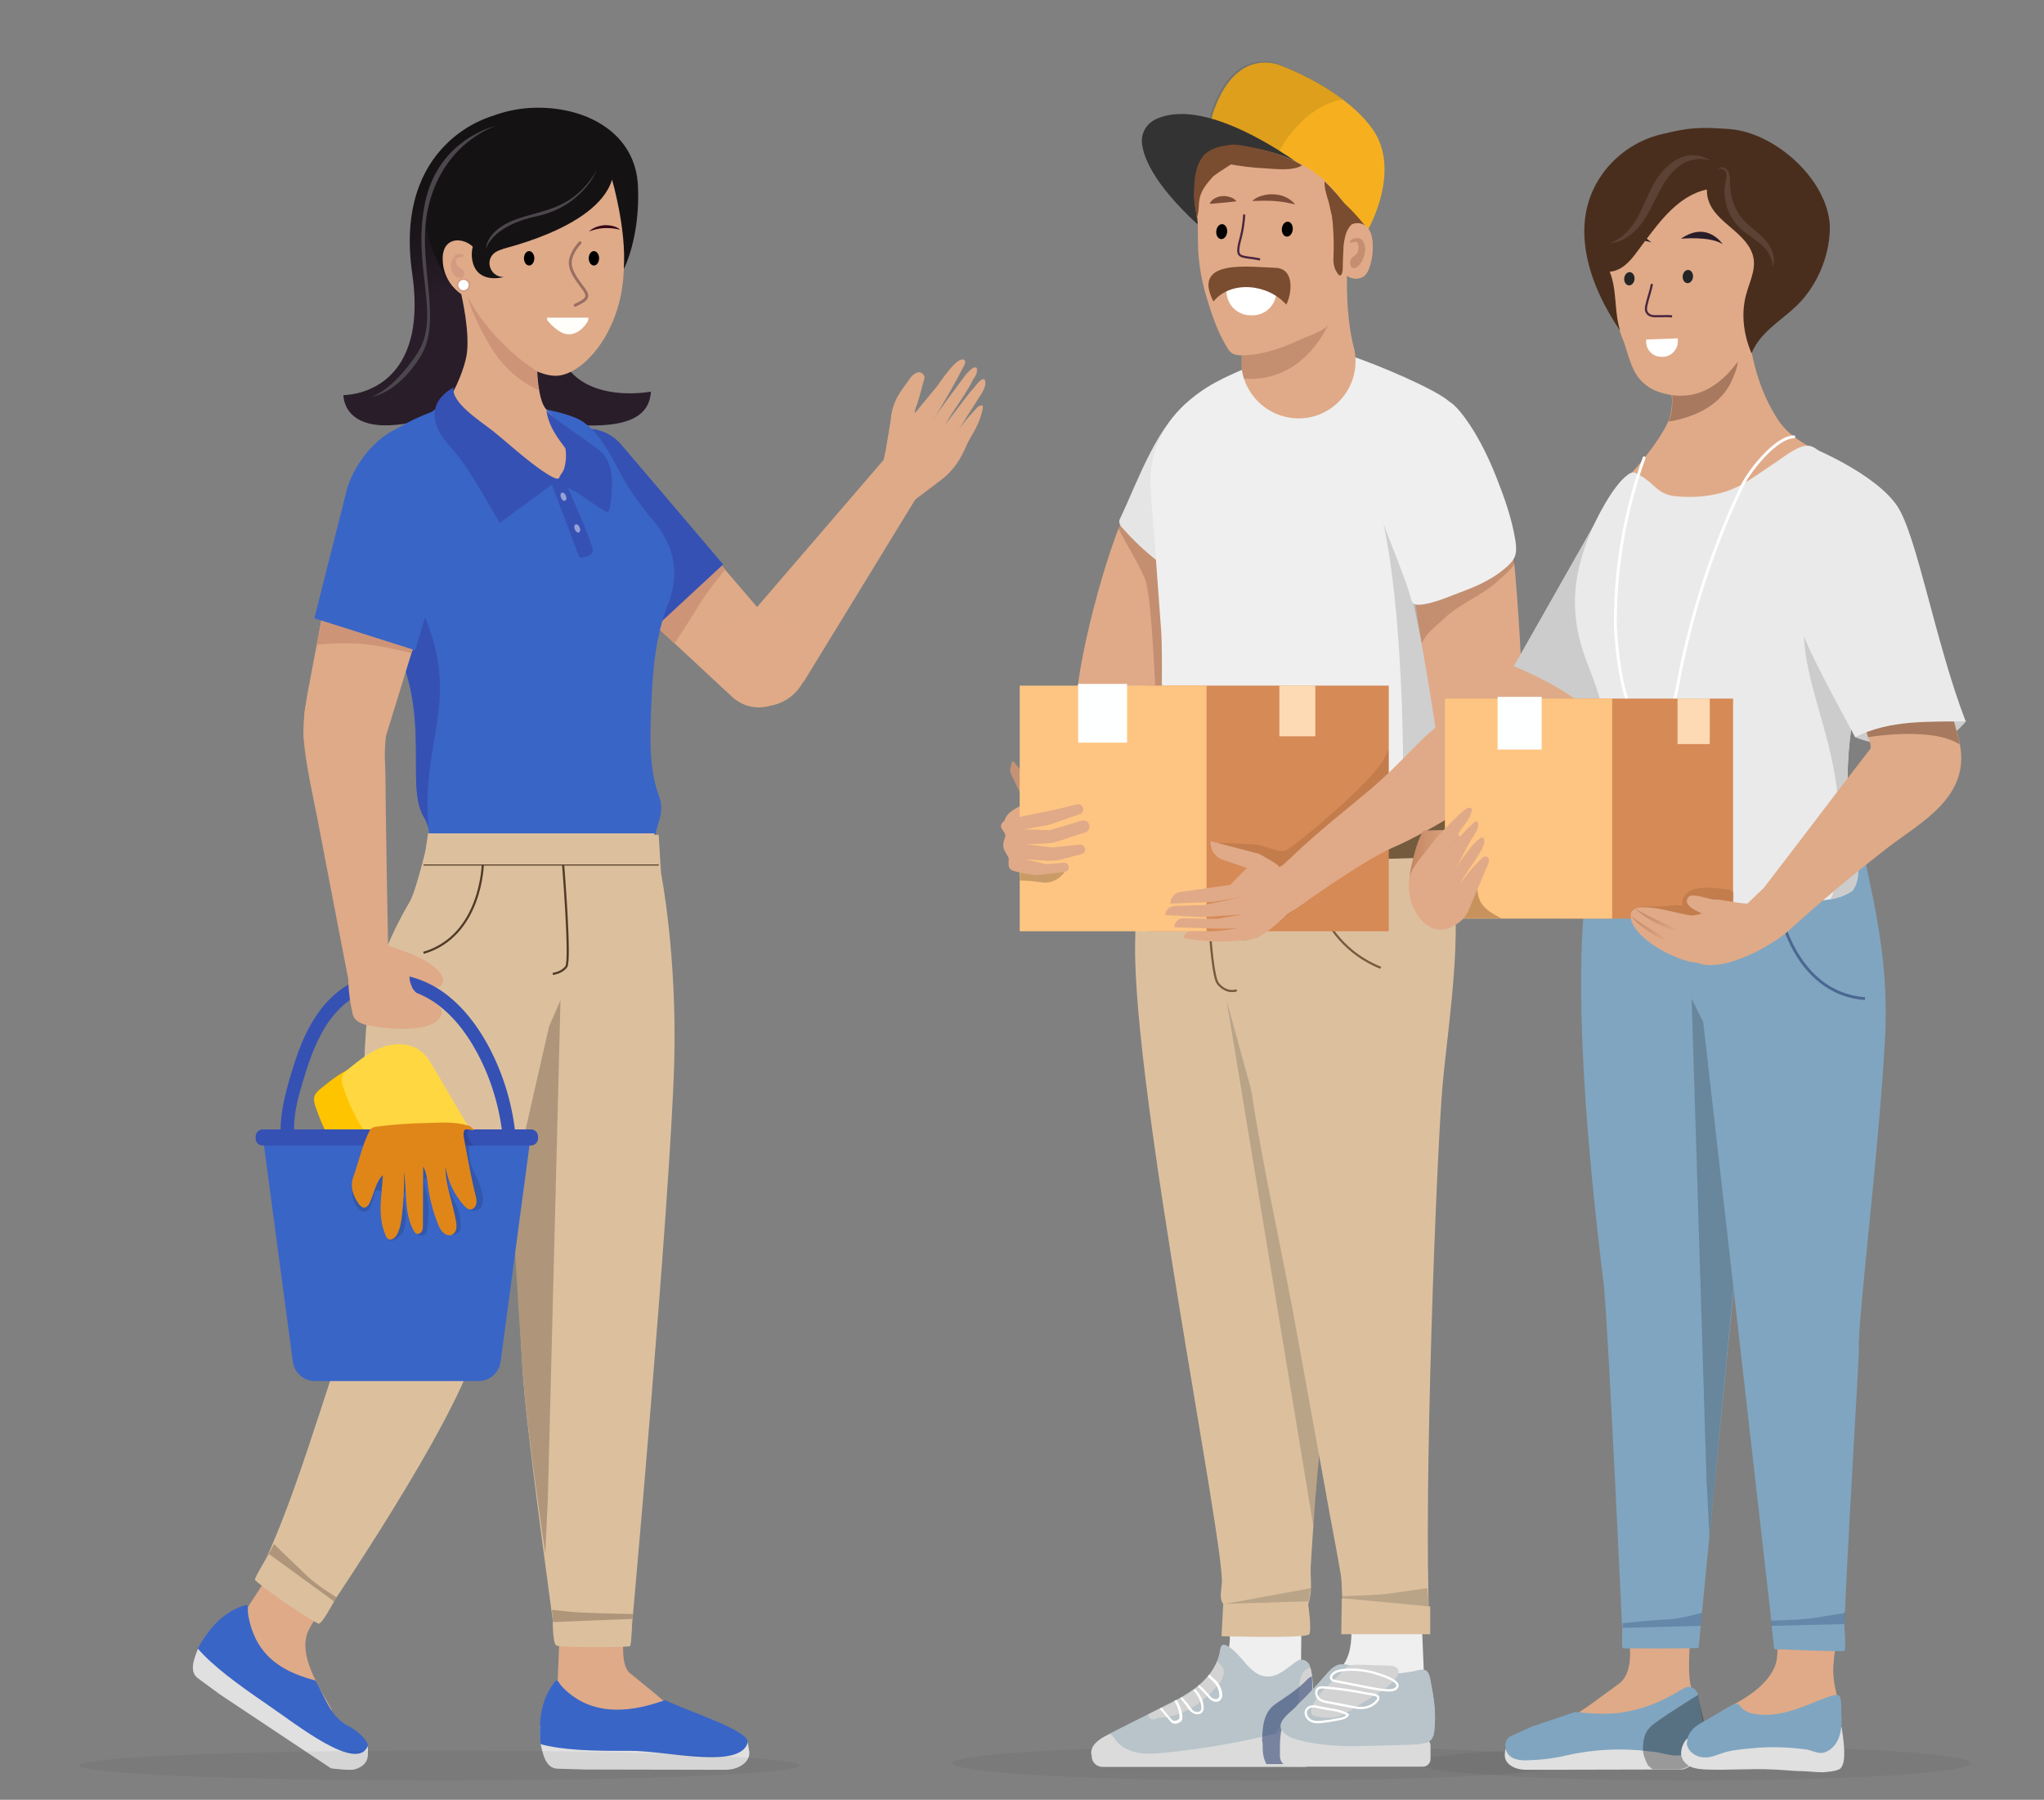<svg version="1.1" id="Layer_1" xmlns="http://www.w3.org/2000/svg" xmlns:xlink="http://www.w3.org/1999/xlink" x="0" y="0" width="710" height="625" viewBox="0 0 710 625" xml:space="preserve" enable-background="new 0 0 710 625"><rect x="0" y="0" width="710" height="625" fill="#808080" stroke="none"/><style type="text/css">.st0{opacity:5.000000e-02}.st1{fill:url(#SVGID_1_)}.st2{fill:#dfaa88}.st3{fill:#e0aa88}.st4{fill:#cd9478}.st5{fill:#3651b4}.st6{fill:#3965c6}.st7{clip-path:url(#SVGID_3_);fill:#3651b4}.st8{fill:#e0e0e0}.st9{fill:url(#SVGID_4_)}.st10{fill:#af967b}.st11{fill:url(#SVGID_5_)}.st12{fill:url(#SVGID_6_)}.st13{fill:url(#SVGID_7_)}.st14{fill:none;stroke:#513b26;stroke-width:.75;stroke-miterlimit:10}.st15{fill:#151214}.st16{fill:#010000}.st17{fill:#340415}.st18{opacity:.4;fill:none;stroke:#2d1727;stroke-linecap:round;stroke-miterlimit:10}.st19{fill:#fffefb}.st20{fill:#d39b81}.st21{fill:#97a1d6}.st22{fill:#378e57}.st23{fill:#ffc400}.st24{fill:#ffd740}.st25{opacity:.13}.st26{fill:#e08619}.st27{fill:#4c474c}.st28{fill:#fff}.st29{fill:url(#SVGID_8_)}.st30{fill:#efefef}.st31{fill:#b8c4c9}.st32{fill:#d3d3d3}.st33{fill:#dbdbdb}.st34{opacity:.5;fill:#172c66}.st35{fill:none;stroke:#fff;stroke-width:.799;stroke-miterlimit:10}.st36{fill:url(#SVGID_9_)}.st37{opacity:.2;fill:#333;enable-background:new}.st38{fill:url(#SVGID_10_)}.st39{fill:url(#SVGID_11_)}.st40{fill:url(#SVGID_12_)}.st41{fill:url(#SVGID_13_)}.st42{opacity:.2;fill:#512712}.st43{fill:#e5e5e5}.st44{fill:none;stroke:#745b3e;stroke-width:.75;stroke-miterlimit:10}.st45{fill:#745b3e}.st46{fill:#513b26}.st47{fill:none;stroke:#ffc400;stroke-width:1.538;stroke-miterlimit:10}.st48{fill:#cfcfcf}.st49{fill:#c69275}.st50{fill:#d68a56}.st51{opacity:.2;fill:#7a4826}.st52{fill:#fec582}.st53{fill:#feffff}.st54{fill:#fddab4}.st55{fill:#c99c67}.st56{fill:#7a4c30}.st57{fill:#f6b01f}.st58{opacity:.1}.st59{fill:#333}.st60{fill:#7c4c38}.st61{fill:none;stroke:#4a263f;stroke-width:.75;stroke-miterlimit:10}.st62{fill:#80a5c0}.st63{opacity:.32}.st64{fill:#68869c}.st65{opacity:.25;fill:#172c66}.st66{opacity:.5;fill:none;stroke:#172c66;stroke-miterlimit:10}.st67{fill:#ccc}.st68{fill:#eaeaea}.st69{clip-path:url(#SVGID_15_);fill:#ccc}.st70{opacity:.6;fill:#825943}.st71{fill:none;stroke:#fff;stroke-linecap:round;stroke-miterlimit:10}.st72{opacity:.4;fill:#7a4826}.st73{fill:url(#SVGID_16_)}.st74{fill:url(#SVGID_17_)}.st75{fill:url(#SVGID_18_)}.st76{fill:url(#SVGID_19_)}.st77{fill:url(#SVGID_20_)}.st78{fill:#291d29}.st79{fill:#492e1e}.st80{fill:#252525}</style><g id="Hero_3_"><ellipse id="Shadow_4_" class="st0" cx="438.5" cy="612.3" rx="107.7" ry="6"/><ellipse id="Shadow_3_" class="st0" cx="588.1" cy="612.3" rx="96.3" ry="6"/><g id="Cleaner_2_"><linearGradient id="SVGID_1_" gradientUnits="userSpaceOnUse" x1="1225.218" y1="55.008" x2="1252.819" y2="104.295" gradientTransform="matrix(1 0 0 1 -1098.804 0)"><stop offset=".358" stop-color="#151214"/><stop offset="1" stop-color="#291D29"/></linearGradient><path class="st1" d="M171.1,40.3c0,0-34.6,8.7-27.9,54.8c6.1,42.6-23.9,42.1-23.9,42.1s-0.6,17.2,31.3,7.6 c18.4-5.6,74.2,15,75.5-8.8c0,0-28,5.5-32.8-16.9C188,93.9,171.1,40.3,171.1,40.3z"/><g><g><path class="st2" d="M272.4,242.3L272.4,242.3c5.5-4.9,6.1-13.3,1.3-19l-55.5-64.7c-6.9-8.1-19.3-8.6-26.9-1.1l0,0 c-7.4,7.3-7.2,19.3,0.5,26.4l62.4,58C259.4,246.8,267.2,246.9,272.4,242.3z"/><g><g><path class="st2" d="M306.6,162.6l11-18.9c2.5-3.1,5.1-6.1,7.6-9.2c1.2-1.4,7-10.7,9.6-9.6c0.7,0.3,0.5,1.4,0.1,2 c-3.3,6.5-7,12.9-10.9,19.1c3.3-5.2,7.2-10,10.8-15c0.8-1.1,1.6-2,2.7-2.9c0.4-0.3,0.9-0.6,1.5-0.5c0.1,0,0.2,0.1,0.2,0.1 c0,0.1,0,0.1,0.1,0.2c0.2,0.8,0,1.6-0.3,2.3c-0.3,0.7-0.9,1.3-1.2,2c-0.3,0.7-0.7,1.4-1.1,2.1c-0.9,1.5-1.9,3.1-2.9,4.6 c-1,1.5-2,3-3,4.5c-1,1.5-1.8,3.1-2.8,4.5c2.3-3.1,4.7-6.1,7-9.2c1-1.3,2-2.6,3.1-3.8c1-1.1,1.7-2.4,3-3.1 c0.2-0.1,0.4-0.2,0.7-0.1c0.2,0.1,0.3,0.3,0.4,0.5c0.5,2.1-1.3,4.6-2.4,6.3c-2.5,3.9-5,7.8-7.4,11.7c1.1-1.8,2.5-3.6,3.9-5.2 c0.6-0.7,1.2-1.4,1.9-2.1c0.8-0.9,1.5-2,2.7-2.1c0.1,0,0.3,0,0.4,0.1c0.1,0.1,0.1,0.2,0.1,0.4c0,0.5-0.1,0.9-0.2,1.4 c-0.5,2.1-1.3,4.2-2.3,6.1c-1,1.9-2.2,3.7-3.1,5.7c-2,4.8-4.6,8.9-8.8,12.1c-3,2.3-6,4.5-9,6.8L306.6,162.6z"/></g><g><g><polygon class="st2" points="319.5,170.9 279.1,236.9 250.5,225.3 307.8,158.7"/><path class="st2" d="M316.3,131.1l-3.2,4.5c-2.2,3.1-3.5,6.7-3.7,10.4c-0.6,3.6-1.2,7.1-1.8,10.7c-0.2,1-1.5,5.5-0.2,5.8 c1.2,0.3,4.1-1.6,5.1-2.2c1.5-0.8,3-1.7,4.4-2.7c1.1-0.8,2.2-1.7,2.9-2.8c1.3-1.7,1.8-3.9,1.4-6c-0.2-1.2-0.7-2.3-1.4-3.3 c-0.5-0.7-1.8-1.5-2-2.2c-0.2-1,0.9-3,1.1-4c0.7-2.4,1.4-4.8,2-7.2c0.8-1.4-0.5-3.1-2.1-2.8 C317.9,129.6,317,130.2,316.3,131.1z"/><circle class="st3" cx="264.9" cy="229.4" r="15.9"/></g></g></g><path class="st4" d="M251.9,197.8c0,0-5.6,6.6-9.4,12.8c-3.8,6.2-8.2,12.9-8.2,12.9l-11-10.2l23.5-22.4L251.9,197.8z"/><path class="st5" d="M251.2,196l-26,24.1l-38.5-37.4c-6.4-8.1-5.5-19.7,2.1-26.7l5.6-4.1c6.7-4.9,16.1-3.8,21.4,2.5L251.2,196z"/></g></g><g><path class="st6" d="M126.1,169.1c0.1,8,4.2,13.4,5.5,21.3c2.6,15.1,5.8,29.9,9.9,44.6c5.9,21.2,0.2,39,5.6,48.5 c3.1,5.5,1.9,6.7,0.6,15.6c-0.8,5.6,2.2,14.4,2.9,14.8c0.9,0.5,17.7-4.3,30.7-3.8c14,0.5,22.7,4,36.7,2.7 c7.7-0.7,12.6-8.3,10.6-13.7c-4-10.8,3.4-14.3,0.3-22.7c-3.5-9.2-3.1-20.2-2.7-30.9c0.5-13.2,1.5-24.7,6-36.1 c3.5-9,3.1-19.4-6.3-29.8c0,0-6-7.2-9-12.7c-5.1-9.4-9-17.5-15.5-21.1c-7.3-3.9-27.6-6.4-33.6-6.4c-7.3-0.1-7.6,0.1-15,2.6 C136.2,147.8,125.9,155.4,126.1,169.1z"/><g><defs><path id="SVGID_2_" d="M126.1,169.1c0.1,8,4.2,13.4,5.5,21.3c2.6,15.1,5.8,29.9,9.9,44.6c5.9,21.2,0.2,39,5.6,48.5 c3.1,5.5,1.9,6.7,0.6,15.6c-0.8,5.6,2.2,14.4,2.9,14.8c0.9,0.5,17.7-4.3,30.7-3.8c14,0.5,22.7,4,36.7,2.7 c7.7-0.7,12.6-8.3,10.6-13.7c-4-10.8,3.4-14.3,0.3-22.7c-3.5-9.2-3.1-20.2-2.7-30.9c0.5-13.2,1.5-24.7,6-36.1 c3.5-9,3.1-19.4-6.3-29.8c0,0-6-7.2-9-12.7c-5.1-9.4-9-17.5-15.5-21.1c-7.3-3.9-27.6-6.4-33.6-6.4c-7.3-0.1-7.6,0.1-15,2.6 C136.2,147.8,125.9,155.4,126.1,169.1z"/></defs><clipPath id="SVGID_3_"><use xlink:href="#SVGID_2_" overflow="visible"/></clipPath><path class="st7" d="M128.9,185.5c0.1,4,0.4,7.9,1,11.7c3.2,21.7,3,43.6,8.4,64.8c3,11.7,2.5,22.9,10.8,27.4v0 c-4.2-34.8,15.5-48.2-8.2-88.3c-3.7-6.3,17.3-24.2,17.3-24.2L128.9,185.5z"/></g></g><g><g><path class="st2" d="M193.4,592.7l1.2,6.8c0,0,17.4,3.2,26.5,5.7c4.2,1.1,9.2-0.3,12.5-3.2c1.7-1.5,4.7-3.9,2.4-6.2 c-5.6-5.6-11.4-10-17.2-14.8c-3.7-3-2-13.6-1.8-18.1l-2.2-2.3c0,0-18.8-1.4-19.9-0.1c-0.6,0.7-0.6,11.4-1,18.8 C193.6,586.3,193.4,592.7,193.4,592.7z"/><path class="st8" d="M256.2,613.8c-1.4,0.6-2.9,0.8-4.4,0.8l-48.6-0.1l-9.8-0.3c-3.6-0.3-4.7-4.3-5.6-8.5l-0.3-5.7l0.5-3.1l0,0 l6.5,1.8l1.3,0.4l8.1,0.9l28.8,2.9l27,1.9l0.5,3.1C260.2,607.8,261.3,611.6,256.2,613.8z"/><path class="st6" d="M259.7,605.2c-2.7,9.4-28.4,2.7-41.1,2.8c-12.6,0.1-23-0.2-30.8-2.3c-1-9.4,0.8-16.3,4.7-21.4 c1.3-1.7,1.3,0,3,1.7c11,11.3,26,7.8,35.5,4.4C240.6,594.9,260.5,601.1,259.7,605.2z"/></g></g><g><linearGradient id="SVGID_4_" gradientUnits="userSpaceOnUse" x1="-1396.262" y1="430.69" x2="-1327.901" y2="430.69" gradientTransform="matrix(-1 0 0 1 -1161.937 0)"><stop offset=".356" stop-color="#DCC09E"/><stop offset="1" stop-color="#DCC09E"/></linearGradient><path class="st9" d="M229.6,303.1c0,0,5.6,28.3,4.6,65.7c-1.4,49.2-15.3,202.8-15.3,202.8l-25.7-0.2c0,0-9.7-69.8-11.4-91.8 c-0.8-9.7-1.9-38.7-1.9-38.7l-8.9-84.1l-5.1-41.2l5-24.7l57.9-1L229.6,303.1z"/><path class="st10" d="M194.7,347.3l-4.4,173.1l-0.9,19.2c0,0-5-34-7.1-54.5c-1.2-12.3-3.3-49.3-3.3-49.3l-3.1-56.7l15.1-23.3 L194.7,347.3z"/></g><g><g><path class="st2" d="M112.7,558c-2.5,3.5-5.9,7.1-6.5,11.4c-1.2,8,5.6,18,8.8,23.9c1.9,3.6-6.4,2.2-9.3,2.2 c-3.6,0-9.1-1.7-11.5-4.5c-6-7.1-17.1-18.4-17.1-18.4l3.4-5.6c0,0,14.1-22.8,15.7-23.3c1.6-0.5,14.1,12.9,14.1,12.9L112.7,558z"/><path class="st8" d="M123,614.5c-1.5,0.4-8-0.4-8-0.4l-38.5-25.6l-7.9-5.8c-2.8-2.3-1.4-6.2,0.2-10.2l3-4.8l2.2-2.3l0,0l4.4,5.2 l0.9,1l6.1,5.3l22,18.8l20.4,10.8l0,2.5C127.7,609.1,128.4,613.1,123,614.5z"/><path class="st6" d="M127.7,606.5c-4,8.9-24.5-7.5-34.9-14.6s-18.8-13.3-24.1-19.4c4.5-8.3,9.9-13,16-14.9 c2.1-0.7,1.1,0.7,1.5,3.1c2.6,15.6,13.7,20.3,23.4,22.9c3.3,5.7,5.1,12.6,11.4,15.8C124.9,601.3,128.2,605.1,127.7,606.5z"/></g></g><linearGradient id="SVGID_5_" gradientUnits="userSpaceOnUse" x1="-1347.799" y1="310.408" x2="-1248.28" y2="310.408" gradientTransform="matrix(-0.992 -0.123 -0.123 0.992 -1096.373 -40.308)"><stop offset=".356" stop-color="#DCC09E"/><stop offset="1" stop-color="#DCC09E"/></linearGradient><path class="st11" d="M127.6,352.8c-2.7,22.9-1,92.7-5.1,103.7c-8.1,21.5-22.2,72.4-34,92.1l22.2,15.3c0,0,49.3-71.7,54.9-97.1 c1.3-5.9,27-118.6,27-118.6l16.5-25.2l9-10.2l-28-23.1l-41,0.5c0,0-4.4,18.8-6.7,22.8C135,325.6,129,340.4,127.6,352.8z"/><g><path class="st10" d="M191.7,559.2c-0.1-0.4,4.2,0.5,10.6,0.8s17.6,0.5,17.6,0.5l-0.5,4.3l-27.1,0.5L191.7,559.2z"/><linearGradient id="SVGID_6_" gradientUnits="userSpaceOnUse" x1="-583.616" y1="567.112" x2="-556.068" y2="567.112" gradientTransform="matrix(-1 0 0 1 -364.062 0)"><stop offset=".356" stop-color="#DCC09E"/><stop offset="1" stop-color="#DCC09E"/></linearGradient><path class="st12" d="M193.2,571.4c-1.2-0.8-1.2-8.1-1.2-8.1l27.5-1.1c0,0,0,8.7-0.7,9.4C218.2,572.2,194.4,572.2,193.2,571.4z"/></g><g><path class="st10" d="M116.9,554.7c0,0-6.5-3.9-10.2-7.4s-11.5-11.1-11.5-11.1l-3.6,6.4l23.1,15.9L116.9,554.7z"/><linearGradient id="SVGID_7_" gradientUnits="userSpaceOnUse" x1="-480.028" y1="551.85" x2="-452.566" y2="551.85" gradientTransform="matrix(-1 0 0 1 -364.062 0)"><stop offset=".356" stop-color="#DCC09E"/><stop offset="1" stop-color="#DCC09E"/></linearGradient><path class="st13" d="M116,556.1l-22.5-16.4c0,0-4.9,7.6-4.9,8.8s20.9,15.5,22.2,15.3C112,563.8,116,556.1,116,556.1z"/></g><g><path class="st14" d="M195.6,300.2c0,0,2.7,33.3,1.1,35.5c-1.6,2.2-4.7,2.5-4.7,2.5"/><path class="st14" d="M167.7,300.2c0,0-0.5,24.8-20.6,30.7"/><line class="st14" x1="228.8" y1="300.2" x2="147.1" y2="300.2"/></g><path class="st2" d="M215,56.9c0,0,3.1,19.6,1.5,39.6S202,130.5,193,130.5c-9,0-24.6-11.9-29.5-26.6c0,0-9-3.3-9.6-13.1 s9-8.6,12-3.2c0,0-2.2-15.2,6.8-30.6C181.6,41.5,210.6,45,215,56.9z"/><path class="st15" d="M171.3,87.2c0,0,36-7.3,41.3-24.8c0,0,5,16.9,4.1,31c0,0,5.7-10.8,4.9-28.8s-17.1-27.2-34.7-27.2 s-34.7,10.3-38.5,28s7.6,32.2,7.6,32.2l-1.6-11.1l5.6-2.2l5.8,3.3L171.3,87.2z"/><g><ellipse class="st16" cx="183.8" cy="89.7" rx="1.8" ry="2.5"/><ellipse class="st16" cx="206.3" cy="89.7" rx="1.8" ry="2.5"/></g><path class="st17" d="M204.6,80.4c0,0,2.7-1.2,5.9-1.2s4.9,0.6,4.9,0.6s-1.3-1.6-5-1.6C206.5,78.3,204.6,80.4,204.6,80.4z"/><path class="st18" d="M201.5,84.3c0,0-3,3-3.4,6.5c-0.3,3.5,3,7.2,4.7,9.6c1.7,2.4,1.7,3.5-3,5.6"/><path class="st19" d="M190.1,110.3h14.3c0,0,0,0.9-0.3,1.4c-0.3,0.5-2.6,4.3-6.4,4.4s-7.6-4.9-7.6-4.9S189.9,110.7,190.1,110.3z"/><path class="st2" d="M160.2,102.1c0,0,3.3,13.8,1.8,21.7c-1.6,7.9-9.4,26.8-25.7,31.6c0,0,18.4,27,48.2,26.7 c29.8-0.4,20.9-25.4,20.9-25.4l-4.5-5.2c0,0-8-4.9-11.6-9.9c-2.4-3.4-2.7-12.6-2.7-12.6l-22.6-25.9 C163.9,103.1,161.3,101.8,160.2,102.1z"/><path class="st4" d="M162.4,103c0,0,1.5,6.7,8.2,17.7c4.8,7.9,11.5,12.7,16.7,14.8c0,0-0.8-2.3-0.7-6.6 C186.5,128.9,171.4,120,162.4,103z"/><g><path class="st2" d="M165.8,87.5c0-0.1,0-0.2,0-0.2C165.8,87.4,165.8,87.5,165.8,87.5z"/><path class="st2" d="M163.4,103.9c0,0,3.7-5.1,2.4-16.3c-3-5.4-12.7-6.6-12,3.2C154.4,100.6,163.4,103.9,163.4,103.9z"/></g><path class="st20" d="M158.5,88.3c0,0,2.4-0.4,2.6,0.4c0.2,0.8-2.2,0.5-2.6,1.2c-0.4,0.7-0.2,2.5,1.7,3.4c1.9,0.9,1.1,4.1-1.2,3.1 C156.7,95.4,155.3,91.2,158.5,88.3z"/><path class="st6" d="M188.4,166.8c-4.3-0.2-8.3-1.9-12.1-3.9c-8.6-4.5-19.1-13.4-25.5-20.7c-0.8,2.3-21,12.6-21.3,14.8 c-0.7,5.5,19.1,6.6,17.9,12.5c-1.8,8.5-3.4,17.8,0.7,25.4c2.1,3.8,5.5,6.8,8.8,9.6c3.4,2.9,7,5.8,11.2,7.4c3.8,1.5,8,1.8,12,1.7 c11.1-0.2,22.6-3.7,29.8-12.2c5.7-6.8,9-15.9,8.4-24.6c-0.1-1.9-0.4-3.8-1-5.6c-1-2.7-3-5-4.9-7.2c-3.9-4.4-6.3-6.2-10.9-2.4 C197.7,165,193.6,167.1,188.4,166.8z"/><g><g><path class="st2" d="M116.5,267.4c7.1,2.1,14.5-1.9,16.7-9l25.1-81.5c3.1-10.2-3.1-20.9-13.5-23.3c-10.1-2.3-20.2,4.3-22.1,14.5 c-0.1,0.4-0.2,0.8-0.3,1.3c-1.6,7.4-4.5,14.2-6.1,21.7c-1.2,5.5-5.8,30.2-6.3,32.9c-1,5.3-2,10.5-3,15.8 c-0.7,3.9-1.5,7.8-1.1,11.7C106.4,257.5,110.3,265.6,116.5,267.4z"/><path class="st4" d="M142.9,226.8c0,0-10.9-2.9-18.7-3.3s-14.2,0.4-14.2,0.4l3.1-14.9c0,0,32.1,7.3,32.6,8.9 C146.1,219.5,142.9,226.8,142.9,226.8z"/><path class="st6" d="M144.2,225.8l-35-11.1l11.5-45.5c4.5-13.2,16.2-22.9,24.7-21.6l4.1,2.3c7.8,2.7,12.9,14.4,10.8,22.5 L144.2,225.8z"/></g><path class="st5" d="M157.6,134.5c-9.4,5.3-7.8,13.3-1.6,20.2c7.2,7.9,12.1,17.8,17.6,26.9c7-5.1,14-10.3,21-15.4 c-1.7,1.3-10.7-6-12.2-7.2c-4-3.2-7.5-6.4-11.4-9.5C166.8,146.2,156.4,139.6,157.6,134.5z"/><path class="st5" d="M210.8,177.8c-3.6-1.9-6.7-4.3-10-6.5c-1.6-1.1-6-2.6-6.6-4.5c-0.4-1.2,1.4-2.7,1.7-3.9 c0.7-2.2,0.9-4.9,0.5-7.1c-0.1-0.7-6-6.7-6.6-13.5c1,2.7,17.8,12.6,20,15.7c2.2,3.1,2.8,6,2.8,9.8 C212.6,169.1,212.3,178.6,210.8,177.8z"/></g><g><path class="st2" d="M127.9,356.1c5.2,1.1,22.8,3.2,25.4-3.6c1.9-5.2-13.6-8.1-10.4-11.9c1.9-2.2,8.5,4.2,10.4,1.6 c3.2-4.4-7.1-9.8-11.4-11.3c-3.1-1.1-9.1-3.4-11.9-4.3c2.2,0.7-1.5,14.2-2.2,15.1C124,346.3,118,354,127.9,356.1z"/></g><path class="st2" d="M133.7,264c0.3,5.6,0.2,11.2,0.3,16.8c0.2,13.8,0.4,27.6,0.7,41.4c0.1,3.9,0.1,7.8,0.2,11.8l-12.1,15.4 c-1.5-7.7-3-15.5-4.5-23.2c-2.7-14.2-5.5-28.5-8.2-42.7c-1.9-9.7-3.9-18-4.7-27.8c-0.1-1.7,0.2-8.7,0.7-10.3 c0.5-1.7,1.5,0.7,3.2,0.2c2.2-0.7,4.5,0.5,6.4,1.6c5.4,3.2,18.9-0.2,18.5,6.1C134,256.5,133.5,260.5,133.7,264z"/><g><path class="st5" d="M196.7,168.2c0,0,9.9,21.6,9.2,23.5c-0.7,1.9-4.6,2-4.6,2l-9.9-26.2l4.3-1.9L196.7,168.2z"/><g><ellipse transform="matrix(0.923 -0.385 0.385 0.923 -51.324 88.624)" class="st21" cx="195.7" cy="172.5" rx=".9" ry="1.5"/><ellipse transform="matrix(0.923 -0.385 0.385 0.923 -55.189 91.323)" class="st21" cx="200.5" cy="183.5" rx=".9" ry="1.5"/></g></g><g><path class="st22" d="M143.9,417.9l15.7,8.1c2,1,4.4,0.2,5.4-1.7l5-9.7c1-2,0.2-4.4-1.7-5.4l-15.7-8.1c-2-1-4.4-0.2-5.4,1.7 l-5,9.7C141.2,414.5,141.9,416.9,143.9,417.9z"/></g><g><path class="st23" d="M140.8,377.2c-1-1.8-2.1-3.6-3.7-4.9c-3.5-3.2-8.9-3.5-13.4-2c-4.5,1.5-8.3,4.5-12,7.5 c-1,0.8-2.1,1.7-2.5,3c-0.3,1.2,0,2.4,0.4,3.5c2.7,8,6.6,15.7,12.6,21.7c6,6,14.2,10,22.6,9.7c1.7-0.1,3.5-0.3,5-1 c1.8-0.9,7.3-4.4,8-6.3c1.1-2.8-2.8-7-4.1-9.3C149.5,391.8,145.1,384.5,140.8,377.2z"/><path class="st24" d="M150.4,370.4c-1-1.8-2.1-3.6-3.7-4.9c-3.5-3.2-8.9-3.5-13.4-2c-4.5,1.5-8.3,4.5-12,7.5 c-1,0.8-2.1,1.7-2.5,3c-0.3,1.2,0,2.4,0.4,3.5c2.7,8,6.6,15.7,12.6,21.7c6,6,14.2,10,22.6,9.7c1.7-0.1,3.5-0.3,5-1 c1.8-0.9,7.3-4.4,8-6.3c1.1-2.8-2.8-7-4.1-9.3C159,385,154.7,377.7,150.4,370.4z"/></g><g><path class="st6" d="M91.3,394.9l10.4,77.9c0.5,3.9,3.8,6.8,7.7,6.8h56.8c3.9,0,7.2-2.9,7.7-6.8l10.4-77.9H91.3z"/><path class="st5" d="M91.3,397.8h93.1c1.4,0,2.5-1.1,2.5-2.5v-0.6c0-1.4-1.1-2.5-2.5-2.5H91.3c-1.4,0-2.5,1.1-2.5,2.5v0.6 C88.7,396.7,89.9,397.8,91.3,397.8z"/></g><path class="st25" d="M163.2,392.1c-0.4,0-0.7,0.3-0.8,0.6c-0.1,0.3-0.1,0.7,0,1.1c0.3,1.5,1,2.9,2,4c-0.5,0-1,0.1-1.5,0.1 c-0.3,3.3,0.5,6.6,2,9.5c0.8,1.7,1.5,3.4,2.1,5.2c0.5,1.5,0.9,3.5,0.7,5.1c-0.1,1-0.7,2.1-1.7,2.5c-0.4,0.2-0.9,0.2-1.4,0.2 c-0.5,0-1-0.1-1.4-0.3c-0.9-0.5-1.5-1.5-2-2.4c-0.5-1-1-2.2-1.6-3.1c-0.6-0.8-1.2-1.5-1.7-2.4c-0.5-0.9-0.7-1.8-1.5-2.6 c-0.1-0.1-0.3-0.3-0.5-0.3c-0.2,0-0.4,0.2-0.4,0.4c-0.1,0.2,0,0.4,0,0.6c0.3,2.4,1.1,4.5,2.1,6.5c0.7,1.3,1.3,2.6,1.8,4.1 c0.4,1.4,0.5,2.9,0.6,4.4c0,0.5,0.1,1.1-0.1,1.6c-0.2,0.7-0.8,1.3-1.4,1.6c-0.7,0.4-1.6,0.4-2.2,0c-0.5-0.3-0.7-0.9-1-1.4 c-1.4-3.2-3.2-5.9-4-9.3c-0.4-1.6-0.6-3.1-0.8-4.7c-0.1-1.3-1.5-2.6-2.3-3.6c-0.1-0.1-0.2-0.2-0.3-0.3c-0.2-0.1-0.5,0.1-0.6,0.3 c-0.2,0.3-0.1,0.7,0,1.1c0.5,2.3,1.2,4.6,1.4,6.9c0.2,2.1,0.2,4.3,0,6.4c-0.1,1-0.1,2-0.3,3c-0.1,0.5-0.2,1.1-0.5,1.5 c-0.3,0.5-0.7,0.5-1.3,0.6c-0.4,0.1-0.8,0.2-1.1,0c-0.4-0.1-0.6-0.5-0.8-0.8c-0.3-0.5-0.5-1.1-0.6-1.6c-0.6-2.1-1.3-4.2-1.7-6.4 c-0.2-1-0.3-2.1-0.4-3.1c-0.1-1,0.2-1.7-0.3-2.5c-0.2-0.3-0.4-0.6-0.7-0.8c-0.1,0-0.2,0-0.3,0c0,0-0.1,0.1-0.1,0.1 c-0.4,0.7-0.4,1.6-0.3,2.4c0.3,2.7,0.9,5.3,0.6,8.1c-0.1,1.2-0.4,2.4-0.9,3.4c-0.4,0.9-1.3,1.5-2,2.2c-0.6,0.5-1.4,1-2.2,0.8 c-1-0.2-1.5-1.2-1.8-2.2c-0.8-2.5-0.6-5.3-0.8-7.9c-0.1-2.4,0.1-4.5-0.9-6.7c-0.1-0.2-0.2-0.4-0.3-0.5c-0.3-0.3-0.7-0.3-1.1-0.2 c-0.2,0.1-0.5,0.2-0.6,0.4c-0.1,0.1-0.1,0.3-0.2,0.5c-0.3,1.2-0.5,2.3-0.9,3.4c-0.3,0.8-0.5,1.6-1,2.2c-0.5,0.7-1.3,1.1-2.1,1 c-1.3-0.1-2.4-1.8-2.9-2.9c-0.7-1.4-1-3-0.8-4.5c0.2-1.8,1.1-3.5,2.3-4.8c1.2-1.4,1.9-3.2,2.9-4.8c0.9-1.6,1.7-3.4,2.7-4.9 c0.5-0.7,1-1.4,1.6-2c0.7-0.6,1.6-1.1,2.5-1.5c3.1-1.3,6.5-1.5,9.9-1.5c3.4,0,6.7,0.3,10.1-0.1c0.8-0.1,1.7-0.2,2.5-0.1 c0.7,0.1,1.5,0.2,2.1-0.3c0.3-0.2,0.6-0.5,0.9-0.7c0.6-0.5,1.5-0.8,2.3-0.6C162.4,392,162.7,392.3,163.2,392.1z"/><g><path class="st5" d="M179.2,395.7c-0.9-11.2-4.1-22.1-9.3-32c-4.7-8.8-10.4-15.5-17-19.9c-8.1-5.3-17.8-7-26-4.5 c-6.3,1.9-12.3,6.5-16.7,12.9c-4.3,6.2-6.8,13.3-8.5,18.8c-3.3,10.6-4.6,17.1-4.2,25c0.1,1.3,4.8,0.3,4.7-1 c-0.4-7.3,0.8-12.6,4-22.6c1.6-5.2,4-11.8,7.9-17.5c3.9-5.5,8.9-9.5,14.3-11.1c6.9-2.1,15.1-0.6,22.1,4 c5.9,3.9,11.1,10,15.4,18.1c4.9,9.2,7.8,19.3,8.8,29.6C174.7,398.2,179.5,398.4,179.2,395.7z"/></g><path class="st2" d="M142.3,337.8c-5-1.4-10.2-1.8-15.3-1c-2.1,0.3-4-4.4-4.9-2.5c-0.6,1.3-1.1,4.4-1.1,5.8c0,0.6,0,6.3,1.7,12.6 c5.7-1.4,11.8-5.9,17.7-5.3c1.2,0.1,2.4,0.3,3.6,0.1c0.9-0.2,4.1,1,3.8,0c-0.1-0.6-2.7-1.7-4.3-4c-0.4-0.5-0.8-1.8-1.1-2.7 C142.3,340.5,142.1,337.8,142.3,337.8z"/><path class="st26" d="M162.3,392.2c-0.5,0-0.7-0.1-1,0.3c-0.2,0.4-0.3,0.9-0.3,1.3c0,0.6,0.1,1.1,0.2,1.7c0.4,2.3,0.9,4.6,1.3,6.9 c0.6,3.4,1.3,6.8,2.1,10.3c0.2,0.8,0.4,1.6,0.6,2.4c0.2,1,0.5,2,0.2,3c-0.2,1-1,1.9-2,1.9c-0.9,0-1.6-0.7-2.2-1.3 c-3.4-3.8-5.7-8.6-6.5-13.7c0,6.5,2.6,12.7,3.7,19.1c0.3,1.7,0.3,3.7-1.2,4.6c-1,0.6-2.3,0.2-3.2-0.6c-0.9-0.8-1.4-1.9-1.8-2.9 c-1.7-4.2-2.9-8.6-3.5-13.1c-0.3-2.4-0.5-4.9-1.7-7c0,6.8-0.1,13.5-0.1,20.3c0,0.7,0,1.4-0.3,2.1c-0.3,0.6-1,1.1-1.7,1 c-0.6-0.1-1-0.7-1.3-1.3c-3.3-6.1-2.2-13.5-3.3-20.4c0.2,5.2-0.1,10.4-0.7,15.5c-0.3,2.2-0.6,4.4-1.7,6.4c-0.6,1.1-1.9,2.2-3,1.6 c-0.5-0.3-0.8-0.8-1-1.4c-2.9-6.8-1.3-13.7-0.9-20.8c-2.4,2.1-3.2,6.8-4.6,9.6c-0.3,0.6-0.7,1.3-1.4,1.6c-0.6,0.2-1.2,0-1.6-0.4 c-0.5-0.4-0.8-0.8-1.1-1.3c-1.8-2.7-2.7-5.7-1.6-8.9c1.9-5.1,2.9-10.2,5.3-15.3c0.3-0.6,0.6-1.2,1.1-1.6c0.6-0.4,1.3-0.5,2.1-0.6 c5.5-0.7,11.1-1.1,16.7-1.2c5.1-0.1,9.4-0.6,14.4,0.8c0.9,0.2,1.5,0.6,2.1,1.3c0.1,0.1,0.2,0.2,0.2,0.4c-0.4-0.1-0.8-0.1-1.2-0.1 C163.4,392.2,162.8,392.2,162.3,392.2z"/><path class="st15" d="M188.4,79.5c0,0-7.8,4.8-14.9,7.4c-5.8,2.1-3.7,9.4,1.5,9.3c0,0-8.9,2.6-10.8-5.2c-1.9-8,5-12.9,8.5-13.1 S188.4,79.5,188.4,79.5z"/><path class="st27" d="M207.2,59.3c0,0-4.9,12.4-20.8,15.8s-17.6,11.4-17.6,11.4s-0.1-6.2,9.6-10S198.7,73.4,207.2,59.3z"/><path class="st27" d="M172.3,43.7c0,0-20.1,4.3-24.7,26.9s6,39.3-2.9,52.5s-15.8,14.7-15.8,14.7s8.8-0.7,17.1-13.9 c8.3-13.2-1.9-33.9,3-52.9C154.5,49.1,172.3,43.7,172.3,43.7z"/><circle class="st20" cx="161" cy="99" r="2.3"/><circle class="st28" cx="161" cy="99" r="1.8"/><linearGradient id="SVGID_8_" gradientUnits="userSpaceOnUse" x1="-592.907" y1="294.78" x2="-511.165" y2="294.78" gradientTransform="matrix(-1 0 0 1 -364.062 0)"><stop offset=".356" stop-color="#DCC09E"/><stop offset="1" stop-color="#DCC09E"/></linearGradient><polygon class="st29" points="147.1,300.2 228.8,300.2 227.3,289.4 148.7,289.4"/></g><ellipse id="Shadow_5_" class="st0" cx="152.7" cy="613.1" rx="125" ry="5.2"/><g id="Man_3_1_"><g id="Body_1_"><g id="pants_1_"><path class="st30" d="M451.8,589.3l0.4-39.4l-24.9,1.7l-0.1,16.7c0.2,5-2.5,11.8-5.7,15.6l-7.1,5.2l33.1,7L451.8,589.3z"/><path class="st30" d="M494.8,586.2l-1.6-39.4l-24.9,1.7l1.1,16.5c0.2,5-0.3,10.3-3.5,14.1l-8.5,8.3l31.1,5.7L494.8,586.2z"/><g><g><path class="st31" d="M388.8,608.9c1.1,0.5,2.3,0.8,3.7,0.9c2,0.2,4.2,0.1,6.3,0c1.7-0.1,3.4-0.3,4.8-0.4 c5-0.3,9.9-0.9,14.9-1.2c6.7-0.4,13.4-0.8,20.1-1.3c2.3-0.1,4.6-0.3,6.9-0.4c1.4-0.1,2.9-0.2,4.3-0.6c1.7-0.4,3.2-1.1,4.2-2.5 c0.6-0.7,0.9-1.6,1.1-2.5c0.3-1.2,0.4-2.5,0.4-3.8c0.1-3.3,0.3-6.7,0.4-10c0-1.2,0-2.5-0.1-3.9c-0.1-1.4-0.3-2.9-0.7-4.3 c0-0.1,0-0.2-0.1-0.3c-0.5-2-2.9-2.9-4.6-1.7c-3.4,2.4-6.5,5.6-10.6,5.3c-6-0.5-8.5-8.2-13.8-10.8c-0.4-0.2-0.8-0.3-1.2-0.2 c-0.7,0.2-0.9,1.1-1,1.9c-0.2,1.2-0.5,2.4-1,3.6c-1.3,3.3-3.6,6.1-6.3,8.4c-3.6,3.1-8,5.3-12.2,7.4c-1.9,1-3.8,1.9-5.7,2.9 c-4.6,2.3-9.1,4.6-13.7,6.9c0,0.1,0,0.2,0,0.2C384.6,604.9,386.6,607.9,388.8,608.9z"/><path class="st32" d="M442.8,603.3c0.1,1.7,2.1,2.4,3.8,2.6c1.1,0.1,2.1,0.1,3.2,0.1c1.7-0.4,3.2-1.2,4.2-2.5 c1.3-1.7,1.5-4.1,1.6-6.3c0.1-3.3,0.3-6.7,0.4-10c0.1-2.4-0.1-5.4-0.8-8.1c-0.7,0.2-1.3,0.4-1.7,0.8c-2,1.5-2.1,4.4-2.2,6.9 c0,3.5-0.3,7.2-2.6,9.8c-1.7,1.9-4.3,3-5.6,5.2C443,602.2,442.8,602.7,442.8,603.3z"/><path class="st32" d="M398.8,595.4c0.1,0.4,0.2,0.8,0.5,1.1c0.7,0.8,2.2,0.8,2.8,0c1,0,2.1-0.1,3.1-0.2c0.3-0.1,0.7-0.1,1-0.2 c1.2-0.2,2.4-0.6,3.5-1c0.3-0.1,0.6-0.2,0.8-0.3c0.9-0.4,1.7-0.8,2.5-1.2c0,0,0.1,0,0.1,0c0.2-0.1,0.5-0.3,0.7-0.4 c1.1-0.6,2.1-1.3,3.1-2.1c0.2-0.2,0.5-0.4,0.7-0.6c0.5-0.4,1-0.9,1.6-1.3c0.2-0.2,0.4-0.4,0.6-0.6c0.8-0.7,1.5-1.5,2.2-2.3 c0.2-0.2,0.4-0.4,0.6-0.6c0.2-0.2,0.4-0.5,0.6-0.7c0.5-0.6,1-1.3,1.3-2c0.6-1.2,0.9-2.5,0.3-3.7c-0.3-0.6-0.8-1.1-1.3-1.6 c-0.2-0.2-0.5-0.5-0.7-0.7c-0.7,1.8-1.7,3.4-2.9,4.9c-0.2,0.2-0.4,0.5-0.6,0.7c-0.9,1-1.8,2-2.8,2.8c0,0,0,0,0,0 c-0.2,0.2-0.4,0.4-0.6,0.5c-0.3,0.2-0.5,0.4-0.8,0.6c-0.2,0.2-0.5,0.4-0.7,0.5c-1.2,0.9-2.4,1.6-3.7,2.4 c-0.3,0.1-0.5,0.3-0.8,0.4c-0.4,0.2-0.8,0.4-1.2,0.7c-0.3,0.1-0.5,0.3-0.8,0.4c-1.2,0.6-2.4,1.2-3.6,1.8 c-0.3,0.1-0.6,0.3-0.8,0.4c-0.3,0.1-0.5,0.3-0.8,0.4C401.5,594.1,400.1,594.7,398.8,595.4z"/><path class="st33" d="M379.1,609.2c0,0.2,0.1,0.4,0.2,0.6c0.5,1.4,2,2.4,3.5,2.8c1.7,0.4,4.6,0.4,6.4,0.2 c7.1,0,13.1-0.1,20.1-0.1c10.1,0.1,20.1,0.1,30.2,0.2c1.8,0,3.6,0,5.3,0c2.5,0,5,0,7.4,0c0.6,0,1.6,0.2,2.2,0 c0.8-0.3,0.5,0,0.9-1c0.2-0.5,0.3-1,0.4-1.6c0.2-1.2,0.2-2.6,0.5-3.7c0.2-0.9,0.5-1.9,0.5-2.8c0-1-0.3-1.9-1.1-2.6 c-0.2-0.1-0.4-0.3-0.6-0.3c-0.9-0.4-2-0.4-3-0.3c-1.3,0.1-2.5,0.2-3.8,0.3c-1.6,0.1-3,0.6-4.5,1c-1.7,0.4-3.4,0.8-5.1,1.2 c-11.4,2.6-22.9,4.5-34.5,5.6c-3.1,0.3-6.2,0.5-9.2-0.1c-3-0.6-6-2.2-7.7-4.8c-0.4-0.6-0.8-1.3-1.5-1.5c-0.3,0-0.5,0-0.8,0.1 c-0.1,0-0.3,0.1-0.4,0.2C381.8,603.9,378.6,606.2,379.1,609.2z"/><g><path class="st28" d="M416,585.7c1.1,0.9,2.1,1.9,3,3l0.2,0.2c0,0.1,0.1,0.1,0.1,0.1c0.5,0.6,1,1.2,1.7,1.6 c0.4,0.2,0.9,0.4,1.4,0.4c0.6,0,1.2-0.2,1.6-0.7c0.5-0.5,0.7-1.3,0.5-2.4c-0.1-1.1-0.6-2.2-1.2-3.2c-0.4-0.6-0.8-1.1-1.4-1.5 c-0.3-0.3-0.7-0.6-1-0.9c-0.3-0.3-0.6-0.5-0.8-0.8c-0.2,0.2-0.4,0.5-0.6,0.7c0.3,0.2,0.5,0.5,0.8,0.7c0.4,0.3,0.7,0.7,1,1 c0.5,0.4,1,1,1.3,1.6c0.5,0.8,0.8,1.7,0.9,2.6c0.1,0.8,0,1.3-0.3,1.6c-0.5,0.5-1.3,0.4-1.9,0.1c-0.6-0.3-1-0.9-1.5-1.4 c0,0-0.1-0.1-0.1-0.1l-0.2-0.2c-0.9-1.1-1.9-2.1-3-3c0,0,0,0,0,0C416.5,585.3,416.3,585.5,416,585.7z"/></g><g><path class="st28" d="M410,589.7c0.1,0.2,0.3,0.3,0.4,0.5l0.2,0.3c0.5,0.6,1,1.2,1.5,1.9l0.2,0.3c0.2,0.3,0.4,0.7,0.7,1 c0.4,0.5,0.8,0.9,1.4,1.2c0.4,0.2,0.9,0.4,1.4,0.4c0.3,0,0.6,0,0.9-0.1c0.6-0.2,1-0.6,1.2-1.1c0.2-0.4,0.2-0.8,0.2-1.1 c0-0.8-0.1-1.6-0.4-2.4c-0.3-0.8-0.6-1.5-1.1-2.3c-0.4-0.6-0.9-1.2-1.4-1.8c-0.2,0.2-0.5,0.4-0.7,0.5c0.5,0.5,1,1.1,1.4,1.8 c0.5,0.8,0.9,1.6,1.1,2.4c0.2,0.6,0.3,1.2,0.3,1.8c0,0.2,0,0.5-0.1,0.8c-0.1,0.3-0.4,0.5-0.7,0.6c-0.5,0.2-1.1,0.1-1.6-0.1 c-0.4-0.2-0.7-0.5-1-0.9c-0.3-0.3-0.5-0.7-0.8-1l-0.2-0.3c-0.5-0.7-1-1.3-1.6-1.9l-0.2-0.3c-0.1-0.1-0.2-0.2-0.3-0.3 C410.5,589.4,410.3,589.5,410,589.7z"/></g><g><path class="st28" d="M402.8,593.4c0,0.1,0.1,0.1,0.1,0.1l2.3,2.7l1.2,1.4c0.2,0.3,0.5,0.6,0.9,0.8c0.3,0.1,0.5,0.2,0.8,0.2 c0.6,0,1.1-0.2,1.5-0.4c0.3-0.1,0.6-0.3,0.8-0.6c0.3-0.4,0.3-0.8,0.3-1.2c0-0.5,0-1.1-0.2-1.7c-0.3-1.4-0.9-3-1.8-4.4 c-0.3,0.1-0.5,0.3-0.8,0.4c0.9,1.3,1.5,3,1.7,4.3c0.1,0.5,0.1,0.9,0.1,1.3c0,0.3,0,0.5-0.2,0.7c-0.1,0.1-0.3,0.2-0.5,0.3 c-0.4,0.2-1.1,0.5-1.5,0.2c-0.2-0.1-0.4-0.3-0.6-0.5l-0.9-1l-2.6-3.1C403.4,593.1,403.1,593.3,402.8,593.4z"/></g></g><path class="st33" d="M379.2,609.8c0,1.1,0.4,2,1.1,2.7c0.7,0.7,1.7,1.1,2.7,1.1h70.2c1.4,0,2.4-1.1,2.4-2.5v-1.4H379.2z"/></g><path class="st34" d="M438.6,605.9c0,0.9,0,1.9,0.1,2.8c0.1,1.1,0.4,2.1,0.8,3.1c0.1,0.3,0.2,0.5,0.4,0.8h13.4 c1.4,0,2.4-1.1,2.4-2.5v-0.8c0.2-1.2,0.2-2.6,0.5-3.7c0.2-0.9,0.5-1.9,0.5-2.8c0-1-0.3-1.9-1.1-2.6c-0.2-0.1-0.4-0.3-0.6-0.3 c0.3-1.2,0.4-2.5,0.4-3.8c0.1-3.3,0.3-6.7,0.4-10c0-1.2,0-2.5-0.1-3.9c-1.1,0.2-2.1,1.6-2.9,2.3c-2.2,2-4.5,3.7-6.9,5.3 c-1.6,1.1-3.4,2.1-4.6,3.5c-2.1,2.4-2.6,5.6-2.8,8.8c0,0.8-0.1,1.7-0.1,2.5C438.6,605.1,438.6,605.5,438.6,605.9z"/><g><g><path class="st33" d="M494.3,613.5h-46.1c-2,0-3.6-1.6-3.6-3.6c0-4.1-0.2-8.5,1.5-12.4c0.2-0.5,0.6-1.1,1.2-1 c0.3,0,0.5,0.2,0.7,0.4c3.4,3,7.3,7,12.1,7.3c4.5,0.2,9.6-0.5,14.3-0.5c6.7,0,13.3,0,20,0c1.4,0,2.5,1.1,2.5,2.5v4.9 C496.8,612.4,495.7,613.5,494.3,613.5z"/><g><path class="st31" d="M498.4,598.5c-0.1,0.8-0.1,1.8-0.2,2.7c-0.1,0.5-0.2,1-0.3,1.5c-0.2,0.4-0.5,0.8-0.8,1.1 c-0.2,0.3-0.5,0.5-0.8,0.7c-0.5,0.4-1,0.6-1.6,0.8c-0.2,0.1-0.4,0.1-0.7,0.2c-1.3,0.3-2.6,0.3-4,0.4 c-12.8,0.1-26.2,1.7-38.7-1.6c-2.4-0.6-5-1.6-6.2-3.7c-1.5-2.6,2.7-5.7,4.3-7.2c0.4-0.4,0.8-0.7,1.1-1.1 c3.4-3.3,6.6-6.7,9.7-10.3c1.1-1.2,2.1-2.5,3.5-3.3c3.7-2.3,10.3,2.2,14.5,2.6c1,0.1,2,0.1,3,0.1c0.5,0,1,0,1.5,0 c0.1,0,0.2,0,0.3,0c0.4,0,0.9,0,1.3-0.1c0.5,0,1-0.1,1.5-0.1c0.3,0,0.6-0.1,0.9-0.1c1.2-0.1,2.4-0.3,3.6-0.5c0,0,0.1,0,0.1,0 c1.2-0.2,2.4-0.4,3.6-0.7c0.4,0,0.8,0.1,1.2,0.3c1.2,0.7,1.5,2.7,1.7,3.9C497.9,588.8,498.7,593.7,498.4,598.5z"/></g><path class="st31" d="M498.4,598.5c-0.1,0.8-0.1,1.8-0.2,2.7c-0.1,0.5-0.2,1-0.3,1.5c-0.2,0.6-0.4,1.1-0.8,1.5 c-0.7,0.7-1.6,1.2-2.4,1.1c-0.6,0-1.1-0.4-1.2-1.3c-0.5-3.1-1.5-6.1-3.5-8.6c-2-2.4-5-4.1-8.1-4.1c-3.6,0.1-6.8,2.4-10.1,4 c-4.8,2.4-10.3,3.5-15.7,3c-4.3-0.4-6.4-2.7-5.5-6.1v0c3.4-3.3,6.6-6.7,9.7-10.3c1.1-1.2,2.1-2.5,3.5-3.3 c3.7-2.3,10.3,2.2,14.5,2.6c1,0.1,2,0.1,3,0.1c0.5,0,1,0,1.5,0c0.1,0,0.2,0,0.3,0c0.4,0,0.9,0,1.3-0.1c0.5,0,1-0.1,1.5-0.1 c0.3,0,0.6-0.1,0.9-0.1c1.2-0.1,2.4-0.3,3.6-0.5c0,0,0.1,0,0.1,0c1.1-0.2,2.4-0.7,3.6-0.7c0.4,0,0.8,0.1,1.2,0.3 c1.2,0.7,1.5,2.7,1.7,3.9C497.9,588.8,498.7,593.7,498.4,598.5z"/><path class="st32" d="M455.6,593.5c-0.2,0.7-0.3,1.6,0.3,2.1c0.3,0.2,0.7,0.3,1,0.4c2.7,0.5,5.5,0.9,8.1,0.1 c1.4-0.4,2.8-1.3,4-2.1c3-1.8,5.9-3.7,8.9-5.5c2.8-1.7,5.7-3.6,7.4-6.4c0.4-0.6,0.7-1.3,0.5-1.9c-0.3-1.4-2.1-1.8-3.6-1.8 c-3.5-0.1-7.1-0.2-10.6-0.3c-3.7,0-3.8,0.5-6.1,3.1C462,585,457.2,588.1,455.6,593.5z"/></g><path class="st35" d="M467.3,579.9c-1.6,0.1-3.3,0.4-4.4,1.5c-0.4,0.4-0.7,1-0.5,1.5c0.2,0.6,0.9,0.8,1.5,0.9 c3.9,0.8,7.8,1.5,11.7,2.3c2.3,0.4,4.6,0.9,6.9,0.9c0.8,0,1.6-0.1,2.2-0.5c3.2-2.4-4.9-4.8-6.2-5.2 C474.9,580.1,471.1,579.6,467.3,579.9z"/><path class="st35" d="M459.9,586c-0.6,0-1.2-0.1-1.8,0.2c-1.2,0.6-1.1,2.5-0.2,3.5s2.3,1.3,3.7,1.5c2.6,0.5,5.2,1,7.8,1.5 c1.3,0.3,2.6,0.5,4,0.4c1.8-0.1,3.7-1,4.8-2.3c2-2.4-1.6-2.3-3.5-2.7C469.9,587.1,464.9,586.4,459.9,586z"/><path class="st35" d="M458.2,592.9c-0.7-0.2-1.5-0.4-2.2-0.3c-0.8,0-1.5,0.3-2,0.9c-1,1.2-0.2,3.1,1.1,3.9 c1.3,0.8,3,0.7,4.5,0.5c1.8-0.2,3.7-0.5,5.5-0.9c1.1-0.2,2.5-0.5,3.1-1.5C465.8,593.8,461.2,593.6,458.2,592.9z"/></g><g><linearGradient id="SVGID_9_" gradientUnits="userSpaceOnUse" x1="2025.248" y1="302.638" x2="2123.782" y2="621.13" gradientTransform="matrix(-1 -1.583488e-02 -1.583488e-02 1 2505.803 0.998)"><stop offset=".356" stop-color="#DCC09E"/><stop offset="1" stop-color="#DCC09E"/></linearGradient><path class="st36" d="M394.3,327.8c-0.8,50.5,31.4,209.8,30.1,222.2c-0.3,3.2-1.1,6.6,1.7,7.9c1.8,0.8,5.4,1.3,7.3,1.3 c6-0.2,13.1,0.1,18.9-1.6c2.8-0.8,2.1-0.2,2.7-2.8c0.8-3.3,0.1-7.5,0.3-10.9c0.4-7,0.9-13.9,1.4-20.9c2-26.1,5.3-52.1,5.5-78.2 c0.2-25.4-2.8-50.9-1.3-76.4c1.2-21.7,12.1-45.8,4.3-67.2c-7.7-21-29.1-19.5-47.7-22.5c-9.1-1.5-15.6,0.1-18.8,9.5 C394.6,300.8,394.5,314.8,394.3,327.8z"/><path class="st37" d="M460.7,473.3l-4.5,56.7L426,347.1L460.7,473.3z"/><linearGradient id="SVGID_10_" gradientUnits="userSpaceOnUse" x1="2013.369" y1="264.781" x2="2047.034" y2="528.089" gradientTransform="matrix(-1 0 0 1 2499.205 0)"><stop offset=".356" stop-color="#DCC09E"/><stop offset="1" stop-color="#DCC09E"/></linearGradient><path class="st38" d="M430.5,328.4c0,45.3,12.1,90.2,20,134.6c3,16.5,6,33,9,49.5c1.5,8.4,3,16.8,4.6,25.1c0.5,3,1.1,6,1.6,9 c0.7,4.1,0.1,9.2,1.2,13c0.9,2.9-0.5,1.8,3,2.2c3.5,0.5,7.3,0.3,10.9,0.4c5.2,0.2,10.5,0.4,15.7,0.6 c-2.1-43.1,2.5-162.7,4.6-186c2.1-23.3,8.6-61.5,0.9-78.5c-7.9-17.4-26.9-20.1-43.8-16.1c-9.4,2.2-18.6,6.9-23.2,15.8 C430.3,307,430.5,318.5,430.5,328.4z"/><g><path class="st37" d="M466.2,554.3c0,0,12.4-0.3,17.1-1c4.6-0.7,12.5-1.8,12.5-1.8s0.8,8.5,0.4,8.5s-30,0-30,0V554.3z"/><linearGradient id="SVGID_11_" gradientUnits="userSpaceOnUse" x1="2002.389" y1="561.269" x2="2033.298" y2="561.269" gradientTransform="matrix(-1 0 0 1 2499.205 0)"><stop offset=".356" stop-color="#DCC09E"/><stop offset="1" stop-color="#DCC09E"/></linearGradient><polygon class="st39" points="465.9,567.5 496.8,567.5 496.8,557.9 466.1,555"/></g><g><polygon class="st37" points="424.9,557.1 455.4,551.5 454.4,556.9 454.6,560.5 424.8,561.3"/><linearGradient id="SVGID_12_" gradientUnits="userSpaceOnUse" x1="2044.088" y1="562.308" x2="2074.927" y2="562.308" gradientTransform="matrix(-1 0 0 1 2499.205 0)"><stop offset=".356" stop-color="#DCC09E"/><stop offset="1" stop-color="#DCC09E"/></linearGradient><path class="st40" d="M424.3,568.2c0,0,29.6,0.9,30.5-0.7c0.9-1.6-0.5-11.4-0.5-11.4l-29.4,0.9L424.3,568.2z"/></g></g></g><path class="st3" d="M366.1,254.9c0.3-2.1,8.1-15.3,8.4-17.4c1.9-15.9,12.4-57.6,22.5-70.8c2.2-2.8,4.4-5.5,7.8-4.1 c2.1,0.9,4.2,2.9,6,4.2c4,2.9,9.8,6.4,11.9,11.1c4.2,9.1-3,18-7.4,25.5c-2.3,4-4.7,7.9-6.9,11.9c-2.7,4.7-1.5,9.6-1.9,15 c-0.3,3.5-19.8,41.4-20,44.9C377.5,270.3,373.3,262.3,366.1,254.9z"/><linearGradient id="SVGID_13_" gradientUnits="userSpaceOnUse" x1="2097.961" y1="286.998" x2="2116.016" y2="236.937" gradientTransform="matrix(-1 0 0 1 2499.205 0)"><stop offset="0" stop-color="#C48661"/><stop offset="1" stop-color="#E0AA88"/></linearGradient><line class="st41" x1="381" y1="263.4" x2="404.5" y2="263.4"/><path class="st42" d="M389.3,181.3c-0.9,2.8,0-0.6-0.7,2.1c-0.2,0.9,6.5,11.3,9.1,17.6c2.5,6.1,3.5,39.2,4.1,45.8 c1.7-3.2,11-40.2,12.8-43.3c0.3-0.5,3.3-4.7,3.1-5.3c-0.1-0.6-5-3.1-5.6-3.4C404.7,190.4,397.4,184.7,389.3,181.3z"/><path class="st43" d="M427.1,135c-5,0.2-10.4,1.7-12.9,3.4c-12.1,8.5-18.8,28.3-25,41.4c-0.2,0.5-0.5,0.9-0.4,1.4 c0,0.9,0.6,1.7,1.2,2.3c3.3,3.7,7.7,8,11.9,11.2c3,3.3,5-1.8,9.2,0.1c0.4,0.2,0.8,0.3,1.1,0.3c0.4-0.1,0.7-0.5,1-0.9 c4.8-8.1,8.3-16.6,12.7-24.9c4.3-8.2,8.8-15.9,11.8-24.7C440.2,137,434,134.8,427.1,135z"/><path class="st30" d="M399,286.9c5.5-12.9,4.7-63.7,4.4-67.1c-1.2-16.4-2.4-32.9-3.7-49.3c-1.3-18.3,9.6-31.5,25.2-39.1 c7.3-3.5,13-6,21-6.7c7.7-0.7,16.6-3.3,24-0.9c7.6,2.5,28.6,11.2,33.6,15.7c12.1,10.9,12.2,28.5,5.1,41.9 c-6.9,13.1-9.4,63.7-7.9,76.3c1.5,13,4.6,23.3-1.4,31.5c-10.3-0.9-33.8,7.9-59.2,7.9C420.9,297.1,414.5,296,399,286.9z"/><g><path class="st44" d="M419.1,298c0,0,0.9,39.9,4,43.6c3.1,3.7,6.5,2.3,6.5,2.3"/><path class="st44" d="M454.6,298.8c0,0,0.4,27.3,25,37.3"/><path class="st45" d="M402.7,293.7c-1.9-1.4-3.9-3.5-3.7-6.9c0.1-2.4,1.3-4.9,2.5-7.2c-0.7,1.4,11.4,7,12.5,7.3 c3.6,1.1,12.9-0.8,12.5,5C425.7,305,405.8,295.9,402.7,293.7z"/><g><g><path class="st45" d="M414.4,300c30.1-0.9,56.6-1.4,86.7-2.3c-1.2-3.7,4.6-12.4,1.6-13.9c-3.1-1.5-19.5,2.5-22.7,2.5 c-10.6,0.1-21.2,0.2-31.8,0.3c-6.4,0.1-12.7,0.1-19.1,0.2c-4,0-12.2-2.3-15.8-0.8c-3,1.2-0.3,0.7-1.7,3.5 C410.4,292.1,412.2,297.1,414.4,300z"/><g><path class="st46" d="M410.5,296.2c-0.1,0.7,0,1.4,0.3,2c0,0,0,0,0,0c0,0.1,0.1,0.2,0.1,0.3c0.6,1.3,1.9,2.3,3.5,2.4l9.5,0.8 c2.2,0.2,4.2-1.5,4.6-3.8c0-0.1,0-0.2,0-0.3l0.5-6.3l0.2-2c0.2-2.1-1.2-4.1-3-4.6c-0.3-0.1-0.6-0.1-0.8-0.2l-9.1-0.8l-0.4,0 c-1.2-0.1-2.3,0.3-3.1,1.1c-0.3,0.3-0.6,0.6-0.9,1v0c0,0.1-0.1,0.1-0.1,0.2c-0.1,0.2-0.2,0.3-0.2,0.5 c-0.2,0.4-0.3,0.8-0.3,1.2c0,0,0,0.1,0,0.1L410.5,296.2z M414,298.4c-0.8-0.3-1.3-1.2-1.2-2.1l0.3-3.4l0.2-2.7l0.1-1.8l0-0.3 c0-0.2,0.1-0.4,0.1-0.6c0.3-0.8,1.1-1.4,2-1.3l9.5,0.8c1.1,0.1,1.9,1.1,1.8,2.2l-0.1,1.8l-0.5,6.4c0,0.2-0.1,0.4-0.1,0.6 c-0.3,0.8-1.1,1.4-2,1.3l-2.2-0.2l-7.4-0.6C414.4,298.6,414.2,298.5,414,298.4z"/></g><g><path class="st46" d="M420.2,293.8l-2.6-0.2c-0.5,0-1-0.5-0.9-1.1l0.1-1.2c0-0.5,0.5-1,1.1-0.9l2.6,0.2c0.5,0,1,0.5,0.9,1.1 l-0.1,1.2C421.3,293.4,420.8,293.8,420.2,293.8z"/><path class="st23" d="M419.6,290.8c0.7,0.1,1.3,0.7,1.2,1.4l0,0c-0.1,0.7-0.7,1.3-1.4,1.2l-7-0.6c-0.7-0.1-1.3-0.7-1.2-1.4 l0,0c0.1-0.7,0.7-1.3,1.4-1.2L419.6,290.8z"/></g></g><path class="st47" d="M425.7,300.6l-12.9-1.1c-1.1-0.1-2-1.1-1.9-2.3l0.9-11.2c0.1-1.1,1.1-2,2.3-1.9l12.9,1.1 c1.1,0.1,2,1.1,1.9,2.3l-0.9,11.2C427.9,299.8,426.9,300.7,425.7,300.6z"/></g></g><path class="st48" d="M476.5,167.1c1.9-0.2,1.9-1.7,3.2,0.2c-0.5,1-0.9,2-1.4,3c0.6,0.9,1.3,1.8,1.9,2.6c1.4,2.5,5.8,4.6,7.9,6.4 c5.2,4.3,7.8,8.4,9.2,15.1c2,10,3.1,20.3,5.2,30.4c1.1,5.7-0.9,29.2-1.1,35.3c-3.6,1.8-10.2,9.4-14,10.8 C487.4,249.6,486.4,194.1,476.5,167.1z"/><g><g><path class="st3" d="M356,279.3c0,0-7.9,2.6-7,6.9c0.9,4.3,11.7-1.7,11.7-1.7L356,279.3z"/><path class="st49" d="M351.5,264.7l-0.5,2c-0.2,0.7-0.1,1.4,0.2,2.1l3,6.3l0.7,6.5l3.8-1.3l-0.9-8.7l-5.5-6.9 C352,264.3,351.6,264.4,351.5,264.7z"/><rect x="398.5" y="238.1" class="st50" width="83.9" height="85.3"/><path class="st51" d="M482.4,260.2v23.4c-2,2.3-4.1,4.5-6.2,6.7c-8.5,8.7-17.1,17.5-26.4,25.4c-3.3,2.8-6.6,5.4-10.2,7.7 c-1.3,0.8-2.7,1.6-4.1,2.3c-1.7,0.8-3.8,1.5-5.3,0.5c1.6-0.8,6-22.8,7.4-23.9c0.2-0.2-14.3-9.6-14.3-9.6s11.3,0.4,13.5,0.7 c3.7,0.6,7.5,2.9,9.9,1.9c2.6-1.1,27.8-21.8,33.6-31C481,263,481.8,261.6,482.4,260.2z"/><rect x="354.2" y="238.1" class="st52" width="64.9" height="85.3"/><rect x="374.5" y="237.5" class="st53" width="17" height="20.4"/><rect x="444.4" y="238.1" class="st54" width="12.5" height="17.6"/></g><path class="st55" d="M369.8,302.8c0,0-2.7,4.4-8.1,3.6s-7.5-0.6-7.5-0.6l0.2-5.1L369.8,302.8z"/><path class="st3" d="M360.9,303.8c-0.7,0.1-1.3,0.1-2,0c-2-0.3-6.3-1-7.4-1.6c-1.6-0.8-1.1-2.6-1.1-3.8s-1.8-2.7-1.9-4.6 s0.7-2.6,0.7-3.7s-1.5-2.1-1.5-3.2s1.5-2.5,2.9-2.6s10.8-2.1,11.3-2.2c1.9-0.3,8.8-1.9,12.2-2.8c0.8-0.2,1.6,0.2,2,0.9l0,0 c0.5,1,0.1,2.2-1,2.5c-3.6,1.3-11,3.9-11.3,3.9c-0.4,0-8,1.4-8,1.4l8.8,0.3l11.1-3.3c1.2-0.4,2.5,0.4,2.7,1.6l0,0 c0.2,1.1-0.4,2.2-1.5,2.5c-3.6,1-9.2,3.2-11,3.5c-2.2,0.4-9.2,0.6-9.2,0.6l8.8,1.1l9.6-1c0.9-0.1,1.6,0.5,1.8,1.4l0,0 c0.2,0.9-0.4,1.7-1.2,1.9l-6.8,1.8c-1.8,0.5-3.6,0.6-5.4,0.5l-7.4-0.5l7.3,1.7l6.1-0.5c0.8-0.1,1.6,0.5,1.7,1.3h0 c0.2,0.8-0.3,1.6-1.2,1.9L360.9,303.8z"/><g><path class="st3" d="M447.8,298.4c0,0-3.3,3.3-3.6,2.5c-0.3-0.9-6.9-4.4-6.9-4.4l-16.8-4.4l0,0.8c0.1,2.3,1.5,4.4,3.5,5.4 l9.1,3.1l-5.8,5.9l-17.6,2.5c-1.6,0.4-2.9,1.7-3.1,3.4l-0.1,0.6l15-0.6l10.6-1.8l-13.9,2.9l-10.2,0.3c-1.7,0.1-3.2,1.4-3.2,3.1 c0,0.1,0,0.1,0,0.1c0.2,0,12.6,0.7,12.6,0.7l13.5-0.9l18.9-10.1L447.8,298.4z"/><path class="st3" d="M454.1,312.8l-6.8,4.6c0,0-8.2,7.8-11.1,8.4c-1.4,0.3-7.2,1.3-12.9,1.2c-6.1-0.1-12.1-1.2-12.1-1.2l0,0 c0-1.3,1.1-2.4,2.4-2.4l8.7,0l7.9-1l-7.5,0.1l-14.8-0.5l0,0c0-1.8,1.5-3.2,3.2-3.1l11.6,0.2l7.6-1.3l17-12L454.1,312.8z"/></g></g><path class="st3" d="M445.3,300.9c9.9-10,19.4-17.3,29.9-26.1c10.6-8.8,18.2-18.3,23.4-22c-0.9-7.1-4.7-28.7-5.5-33.6 c-1.3-7.3-1.7-14.6-3.4-21.9c-0.7-3.2-0.7-2.8,2.3-3.6c4-1.1,8.1-2.2,12.1-3.2c6.9-1.8,13.8-3.7,20.7-5.5 c1.9,12.3,6.2,72,2.9,79.4s-30.4,24.2-43.8,29.9c-10.2,4.3-34.4,21.7-34.4,21.7L445.3,300.9z"/><path class="st42" d="M493.9,223.5c1.4-3.7,4.9-5.9,7.7-8.7c5.1-4.9,12.1-7.5,17.5-12c1.1-1,6.1-5,6.9-7c0.2-0.3,0.2-1.8,0-2 c0,0.1-0.1,0-0.1,0c-2.9,1.7-5.5,3.5-8.6,4.7c-2.7,1.1-6.5,2.9-9.4,2.8c-5.6,1.3-12.1,3-17.7,4.4L493.9,223.5z"/><path class="st30" d="M472.2,151.1c-0.9-7.3,25-7.2,30.7-11.5c1.4-1,10,8.5,16.9,26.2c2.8,7.1,5.4,14.4,6.6,22 c0.7,4.8,0,6.6-4,9.9c-4.6,3.8-10.2,6.2-15.7,8.2c-4,1.5-9.1,3.8-13.5,4.1c-3.4,0.2-2.7-1.6-4-5.2 C483.5,187.9,474.8,171.3,472.2,151.1z"/></g><g id="Head_1_"><path class="st56" d="M472.1,85.7c2.9-6.3,5.9-13,4.5-19.8c-1-4.7-4.1-8.9-8.2-11.5c-4.1-2.6-9.1-3.6-13.9-3.2 c-3,0.2-6,1-8.4,2.7c-3.9,2.8-5.9,7.7-6.6,12.4c-2.1,13,3.5,26.9,14,34.8c1.2,0.9,2.5,1.8,3.9,2.4c2,1,4.2,1.5,6.2,2.5 s3.4,2.4,4,4.6c-0.5-1.6-0.6-3.5-0.9-5.2c-0.4-2.2-1.7-5-1.4-7.2C466.1,93.6,470.2,89.9,472.1,85.7z"/><path class="st57" d="M418.1,54c0,0,33.5-5.4,57.1,25.7c0,0,11.9-20.6,1.4-35.1c-2.7-3.7-6.1-6.9-9.6-9.6 c-10.4-8.1-22.3-12.3-22.3-12.3s-15.6-7.1-23.5,17l-1.4,6.3L418.1,54z"/><path class="st58" d="M419.3,45.7l15.8,4.5l1.2,0.3l7.9,2.3c7.7-14.3,18.7-18,22.3-18.2c-10.4-8.1-22.3-12.3-22.3-12.3 s-9.5-4.3-17.5,5.2c-2.2,2.7-4.3,6.5-6.1,11.7l-0.7,3.4L419.3,45.7z"/><path class="st59" d="M461.6,64.7c0,0-39.1-33.1-60.1-23.3c-3.3,1.5-5.3,5-4.8,8.6c0.7,5.6,5.1,15.4,21.7,30.1 C447.3,105.4,461.6,64.7,461.6,64.7z"/><path class="st3" d="M432.1,131.5c2.6,7.9,10,13.8,19.1,13.8c12.9-0.1,22.3-12.4,19-24.9c-2-7.7-2.5-17.4-2.3-25.5 c0.1-3.7-0.4-5.9,0.3-9.4c-1,3-3.8,4.9-6.4,6.6c-4.4,2.8-9.8,6.2-14.9,7.4c-3.6,0.8-7.6,1.1-11.3,1.8l-2.5,12.7l-1.5,7.6 C430.9,125,431.1,128.4,432.1,131.5z"/><path class="st42" d="M432.1,131.5c20.9,1.5,29.2-18.7,29.2-18.7l-28.3,1.1l-1.5,7.6C430.9,125,431.1,128.4,432.1,131.5z"/><path class="st3" d="M414.9,69.5c0.1,1.2,0.3,2.4,0.5,3.6c0.2,0.9,0.3,1.9,0.5,2.8c0,0,0,0.1,0,0.1c0,0.3,0.1,0.7,0.1,1 c0,1.1,0.1,2.2,0.1,3.3c0,2.2,0,4.4,0.1,6.7c0.3,5.1,1.2,10.3,2.6,15.2c0,0,0,0,0,0c1.8,6.1,4,12.9,7.4,18.4 c0.5,0.8,1,1.6,1.8,2.1c1,0.6,2.3,0.7,3.5,0.7c6.8-0.1,13.9-2.5,20-5.4c4.8-2.2,11.5-3.6,11-8.8c-0.5-4.7,0.1-9.7,1.6-14 c0.8-2.3,1.7-4.6,2.6-6.9c1-2.3,2-4.7,2.9-7c0.6-1.5,1.2-2.6,1.1-3.7c0-0.6-0.2-1.2-0.6-1.9c-1.1-2-2.4-3.9-3.7-5.8 c-1.9-2.7-4-5-6.2-7.1c-0.6-0.6-1.2-1.1-1.9-1.6c-2.3-1.9-4.7-3.4-7.3-4.7c-4.5-2.3-9.4-3.9-14.8-4.9c-2.5-0.5-5-0.9-7.5-0.9 c-1,0-2.1,0-3.1,0.2c-2.7,0.4-5.8,1.5-7.6,3.7c-0.4,0.5-0.8,1-1,1.6C415.3,60,414.7,65.5,414.9,69.5z"/><path class="st56" d="M417.8,54.9c2.7,0.7,5.4,1.3,8.1,1.9c4.7,0.9,9.4,1.5,14.2,1.7c3.3,0.2,9.2,0.9,12.2-1.1 c-4.9-2.9-10.8-4.9-16.3-6c-2.5-0.5-5-1.1-7.5-1.2c-1,0-2,0.3-3.1,0.4c-2.7,0.4-5.8,1.5-7.6,3.7 C417.8,54.6,417.8,54.8,417.8,54.9z"/><path class="st56" d="M414.8,69.2c0.1,2.2,0.7,4.3,0.9,6.5c1.1-2.6,0.3-5.6,1.5-8.4c0.8-2.1,2.3-3.9,3.8-5.6 c1.9-2.2,11.6-6.7,11.1-9.5c-0.7-4.3-12.7,0.3-14.3,2.2C414.8,58,414.6,64.8,414.8,69.2z"/><path class="st28" d="M435.1,109.5l-0.7,0c-4.6,0-8.3-3.7-8.4-8.3l0-1.5l17.4-0.1l0,1.5C443.4,105.7,439.7,109.5,435.1,109.5z"/><path class="st56" d="M443,93c-9.2-0.3-29.2-3.2-21.5,11.7c6.1-7.5,19-6.1,25.3,1.1C448.7,102.1,449.9,93.2,443,93z"/><path class="st56" d="M468.9,78.1c0.4-0.3,2.3-0.2,2.4-0.8c0.1-0.4-0.7-1.1-0.8-1.4c-0.9-1.3-1.3-2.5-2.3-3.7 c-2.4-3.2-5.2-6.5-8.1-9.2c-0.1,2.1,0.5,4.1,1.1,6.1c0.6,1.7,0.8,3.5,1.3,5.2C463.3,77.4,466.3,77.4,468.9,78.1z"/><path class="st3" d="M469.4,78c1.7-0.9,4-0.6,5.4,0.8c1.4,1.4,1.9,3.5,2,5.5c0.2,2.6-0.1,5.3-0.9,7.9c-0.4,1.4-1,2.9-2.2,3.8 c-1.4,1-3.3,1-4.9,0.3c-1.5-0.7-2.7-2.1-3.6-3.5c-1.8-3.1-0.4-5.1,0.5-8.1C466.3,82.1,466.9,79.2,469.4,78z"/><path class="st56" d="M462.4,73.4c0.8,4.4,1,11.2,0.8,15.7c-0.1,1.7-0.1,3.9,1.6,6.1c1,1.3,1.6-0.4,1.6-1.8 c0-1.9,0.1-3.9,0.2-5.8c0.2-3.6,0.4-7.7,3.5-10.2C467.8,76.9,464.7,74,462.4,73.4z"/><g><ellipse transform="matrix(9.402706e-02 -0.996 0.996 9.402706e-02 325.734 517.393)" cx="447.1" cy="79.7" rx="2.6" ry="1.9"/><ellipse transform="matrix(9.402706e-02 -0.996 0.996 9.402706e-02 304.195 495.459)" cx="424.3" cy="80.6" rx="2.6" ry="1.9"/></g><path class="st3" d="M466.8,85.1c0.2-2.1,1.4-4.8,3.8-4.9c0.5,0,1.1,0.1,1.6,0.3c1.5,0.5,2.7,1.6,3.5,2.9c0.8,1.3,1,3,0.5,4.5 c-0.7,2.4-3.8,6.2-6.7,4.9C467.2,91.9,466.6,87.3,466.8,85.1z"/><path class="st42" d="M474.2,86.7c0-1.5-0.5-3.1-1.5-3.7c-0.4-0.3-0.9-0.3-1.4-0.3c-0.8,0-2.2,0.3-2.5,1.6 c0.3,0.1,0.8-0.1,1.2-0.2c0.3-0.1,0.7-0.1,1-0.1c0.3,0.1,0.7,0.4,0.8,0.9c0.1,0.3,0.1,0.6,0.1,0.9c0,0.5-0.1,1-0.2,1.5 c-0.6,1.9-2.6,1.4-2.7,3.9c0,0.5,0.1,1,0.3,1.4c0.2,0.3,0.6,0.5,0.9,0.5C472.2,93.2,474.1,89.5,474.2,86.7z"/><g><g><path class="st60" d="M449.9,71c-1.3-0.3-2.6-0.6-3.8-0.8c-1.2-0.2-2.4-0.3-3.6-0.4c-1.2-0.1-2.4-0.1-3.6-0.1 c-1.2,0-2.5,0.1-3.9,0.1c1-1,2.3-1.6,3.6-1.9c1.3-0.4,2.7-0.5,4.1-0.4c1.4,0.1,2.7,0.4,4,1C447.9,69.1,449,69.9,449.9,71z"/></g><g><path class="st60" d="M429.5,69.9c-0.9,0.1-1.7,0.2-2.5,0.3l-2.2,0.2l-2.2,0.2c-0.8,0.1-1.5,0.1-2.4,0.2c0.3-0.9,1.1-1.6,1.9-2 c0.8-0.4,1.7-0.7,2.6-0.7c0.9-0.1,1.8,0.1,2.7,0.4C428.1,68.7,428.9,69.1,429.5,69.9z"/></g><path class="st61" d="M437.7,90.1c-7.1-1.5-8.9,0.4-6.7-7.7c0.7-2.7,1-5.1,1.2-7.9"/></g></g></g><g id="Woman_5_1_"><g id="Woman_1_"><g><g><g><path class="st2" d="M586.7,579.3c0.1,8.4,2.1,8.8,2.7,12.7s-1,7.4-1,7.4s-18.3,3.2-27.5,5.8c-4.2,1.1-9.2-0.3-12.6-3.2 c-1.8-1.5-6.6-3.2-3.7-4.9c7.1-4.3,11.6-8,17.5-12.2c6.8-4.8,3.2-17.8,3-22.4l2.2-2.3c0,0,21.9,0.7,20.8-0.7 C587.8,559.3,586.6,572.4,586.7,579.3z"/><g><path class="st8" d="M526.2,613.9c1.3,0.5,2.7,0.7,4.1,0.7l45-0.1l8.8,0c3.3-0.3,8.5-5.2,8.1-8.6l-0.6-4.9l-0.3-2.4l-1.2-0.4 l-6.1,1.6l-1.2,0.3l-8.2,0.8l-26.7,2.7l-24.5,2.5l-0.4,1.4l-0.2,0.6C523,608.2,521.4,611.9,526.2,613.9z"/><path class="st62" d="M522.9,605.9c0,0.7,0.1,1.2,0.2,1.7c0.8,3,3.9,3.8,7.1,3.7c4.7-0.1,9.3-0.6,13.9-1.7 c9.2-2.1,18.8-2.6,28.2-1.5c0.6,0.1,1.3,0.2,1.9,0.2c4.5,0.6,8.8,2.7,12.9,0c2.5-1.6,4.1-4.4,4.5-7.3c0.1-1,0.1-1.9-0.1-2.9 c0,0-1.2-6.4-1.6-8.7c-0.1-0.5-0.1-0.8-0.1-0.8c-0.4-2.3-3-3.5-4.9-2.3c-0.2,0.2-0.5,0.3-0.7,0.4c-8.8,5.3-13.8,6.6-19.6,7.8 c-6.8,1.4-17.4,0-17.4,0l-14.9,5l-5.3,2.4c-2.1,0.9-3.7,1.4-4,3.5C522.9,605.6,522.9,605.7,522.9,605.9z"/></g></g><path class="st63" d="M570.7,607.5c0,1.6,0.7,3.5,1.7,5.5c0,0,0.7,0.7,1.6,1.4l9.6,0c3.6-0.3,9.2-5.6,8.8-9.3l-0.7-5.3 c0.1-1,0.1-2.1-0.1-3.2c0,0-1.4-5.5-1.8-8c0,0-15.1,9.3-16.5,11.1C572.9,600.3,570.7,601.5,570.7,607.5z"/></g><g><path class="st62" d="M557.7,286.6c-17.9,26.6-2.2,145.8-0.6,159.6c1.5,13.8,6.7,126.1,6.7,126.1l26.2-0.2L611.3,355l-0.7-69.1 C610.6,285.9,561.9,274.7,557.7,286.6z"/><polygon class="st64" points="587.6,346.8 592.8,514.4 593.8,533.6 603.3,434.6 606.4,377.6 591.2,354.1"/></g><g><g><path class="st3" d="M617.1,566c0.1,4.3,1,9.2-0.8,13.2c-3.4,7.4-12,11.6-18,14.9c-3.6,2,1.5,5.7,4,7.3c3,2,8.6,3.6,12.1,2.5 c8.9-2.7,24.5-6,24.5-6l-0.1-6.6c0,0-1.8-5.3-2-10.3c-0.2-6.9,2.5-16.6,1.9-18c-0.6-1.6-19,3.1-19,3.1L617.1,566z"/><g><path class="st8" d="M639.8,600.2c0,0.1,0,0.1,0,0.2c0.4,3,0.9,6,0.8,9c0,1.6-0.2,3.2-1.1,4.5c-0.7,1-3.5,1.3-4.6,1.4 c-2.4,0.4-5.5-0.1-8-0.2c-3.7,0-7.3-0.5-11-0.6c-7.7-0.4-15.5,0.3-23.2,0c-1.8-0.1-3.6-0.2-5.3-0.9c-1.6-0.7-3.1-2.2-3.4-4 c-0.3-1.8,0.6-4.3,1.8-5.6c0.9-0.9,1.6-0.9,2.9-1c2.6-0.2,5.2-0.4,7.8-0.5c7.2-0.4,14.3-1,21.5-1.5c3.6-0.2,7.3-0.5,10.9-0.7 c3.4-0.2,7-0.8,10.4-0.6c0.2,0,0.3,0,0.4,0.1C639.7,600,639.8,600.1,639.8,600.2z"/><path class="st62" d="M586,605c0-1.6,0.8-3.1,1.8-4.3c1.2-1.3,2.7-2.2,4.2-3c2.8-1.6,5.5-3.2,8.3-4.8 c1.4-0.8,1.9-1.3,3.2-1.2c1.3,0.1,1,4,10.5,3.8c9.6-0.2,20.1-6.9,24.1-6.9c1.9,0,1.4,4.5,1.5,6.9c0.2,3,0.1,6.2-1.3,8.9 c-0.9,1.9-2.6,3.6-4.7,4.2c-2.1,0.6-4.2-0.8-6.4-1.1c-6.1-0.8-12.3-1-18.4-0.4c-3,0.3-6.2,0.5-9.2,1.3 c-2.7,0.7-5,2.1-7.9,1.9c-2.7-0.2-5.4-2-5.8-4.8C586,605.4,586,605.2,586,605z"/></g></g></g><path class="st65" d="M563.6,563.7c0,0,11.8-1.2,15.3-1.3c5.5-0.2,12.3-2.5,12.3-2.2c0,0.3-0.8,7-0.8,7h-26.7L563.6,563.7z"/><path class="st62" d="M654.8,360.1c-1.9,37.6-9.7,100-9.1,108.4c0.2,2.4-6.3,104.7-5,104.7l-24.3-0.6l-26-228.4l-6.8-58.3 l63.1-0.6C644.6,295.3,656.8,322.5,654.8,360.1z"/><path class="st65" d="M615.2,562.8c0,0,10.4-0.2,15.3-1s10.5-1.7,10.5-1.7l-0.6,6.5l-24.8-0.9L615.2,562.8z"/><path class="st62" d="M590,572.2l0.8-7.6l-27.2,0.7c0,0-0.5,7.1,0.2,7.1C564.5,572.4,589.5,572.6,590,572.2z"/><path class="st62" d="M616.3,572.7l-0.9-8.1l25.2-0.6c0,0,0.8,8.9,0,9.3S616.3,572.7,616.3,572.7z"/><path class="st66" d="M619.2,319.7c0,0,5.9,25.4,28.6,27.1"/></g><path class="st2" d="M577.6,171.1c8.2,2.5,11.9,12,7.6,19.4l-40.5,69.1c-4.4,7.5-12.6,12.1-21.3,11.8l-20.4,17.2l22.3-49.5 l29.9-58.4c4-8.2,13.3-12.2,22-9.6C577.3,171,577.5,171,577.6,171.1z"/><path class="st67" d="M556.4,251.2c-9.3-11.7-30.6-19.8-30.6-19.8s19.6-34.6,34.2-60.3c0,0,19.3,29.6,21.3,33.7 C582.9,208,560.4,247.4,556.4,251.2z"/><path class="st3" d="M572.4,170.9c8.7,5,18.5,15.6,29.5,12.5c10.4-2.9,19.4-13.1,26.9-20.3c3.7-3.5,5.2-4.9,0.2-7.7 c-5.2-2.9-9.1-5.7-12.2-10.9c-6.6-10.6-9.6-24-9.8-36.3c0.1,2.6-7.5,6.8-9.4,8.3c-3.3,2.6-6.5,5.3-10.3,7.3 c-3.4,1.8-7.3,2.3-7.8,6.4c-0.3,2.5,1.2,5.9,1.3,8.5c0,3.1-0.4,5.9-1.8,8.7c-3.3,6.5-9.2,13.6-14.1,18.9 C567.5,167.7,569.9,169.4,572.4,170.9z"/><ellipse transform="matrix(0.999 -3.704813e-02 3.704813e-02 0.999 -3.408 22.818)" class="st28" cx="614" cy="103.4" rx="2" ry="2"/><g><g><path class="st68" d="M552.3,185.3c1.8-4.4,7.8-16.6,13.1-20.4c1.9-1.4,2.3-0.9,4.3,0.2c4.8,2.6,6.1,6.6,12.1,7.2 c7.5,0.8,15.7-0.1,22.4-3.6c4.2-2.2,8.1-5.2,12.1-7.8c3-1.9,8.2-6.4,11.9-6.1c3.3,0.2,6.6,5.2,8.5,7.4c3,3.6,6,7.3,8.9,11 c4.2,5.3,7.9,11,9.5,17.6c2.2,8.8,0.3,18-0.5,26.9c-0.6,7.2,0.6,13.2,1.6,20.2c0.3,2.3,0.5,4.6-0.4,6.7c-1.4,3.4-3.1,3.2-6,4.1 c-2.3,0.7-4.5,1.8-6.6,3.2c-5.4,36.9,6.7,48.1,0.3,57.4c-5.8,4-11.6,3.5-35,5c-23.6,1.5-50.8-8.4-50.8-8.4s-2.2-12.8-0.6-20.4 c6-27.7-2.3-46.1-6-55.8C545.1,213.5,546,201,552.3,185.3z"/><g><defs><path id="SVGID_14_" d="M552.3,185.3c1.8-4.4,7.8-16.6,13.1-20.4c1.9-1.4,2.3-0.9,4.3,0.2c4.8,2.6,6.1,6.6,12.1,7.2 c7.5,0.8,15.7-0.1,22.4-3.6c4.2-2.2,8.1-5.2,12.1-7.8c3-1.9,8.2-6.4,11.9-6.1c3.3,0.2,6.6,5.2,8.5,7.4c3,3.6,6,7.3,8.9,11 c4.2,5.3,7.9,11,9.5,17.6c2.2,8.8,0.3,18-0.5,26.9c-0.6,7.2,0.6,13.2,1.6,20.2c0.3,2.3,0.5,4.6-0.4,6.7 c-1.4,3.4-3.1,3.2-6,4.1c-2.3,0.7-4.5,1.8-6.6,3.2c-5.4,36.9,6.7,48.1,0.3,57.4c-5.8,4-11.6,3.5-35,5 c-23.6,1.5-50.8-8.4-50.8-8.4s-2.2-12.8-0.6-20.4c6-27.7-2.3-46.1-6-55.8C545.1,213.5,546,201,552.3,185.3z"/></defs><clipPath id="SVGID_15_"><use xlink:href="#SVGID_14_" overflow="visible"/></clipPath><path class="st69" d="M626.6,220.4c0.7,20,12.2,38.8,12.1,65s-3.1,26.9-3.1,26.9s16.5,1,16.9,0c0.4-1,4-88.5,4-88.5 l-22.2-33.5C634.4,190.2,625.9,200.6,626.6,220.4z"/></g></g><path class="st67" d="M644.4,256c4.1,1.8,14,4,22.8,3.7c8.8-0.4,15.7-9.2,15.7-9.2l-16.1-10.6l-21.2,10.6L644.4,256z"/><g><path class="st2" d="M612.7,308.3c12.8-16.6,24.2-31.8,37-48.3c1.1-1.4-5-13.4-6-16.3c-4.5-12.4-3.7-24.8-8.2-37.2 c-3.6-9.7-9.2-20.4-1.9-30c5.4-7,15.9-9.6,22.4-2.4c2.4,2.7,3.1,6,4.1,9.4c6.3,22.8,12.7,45.5,19,68.3 c1.2,4.4,2.5,8.6,2.1,13.2c-1.2,14.3-15.6,21.7-25.8,29.6c-11.8,9.2-23,18.5-34,28.5c-6,5.5-25.9,16.7-33.9,10 c3.4-3.5,6.8-7,10.2-10.4L612.7,308.3z"/></g><path class="st70" d="M648.9,256c0,0,22-3.8,31.8,2.5c-1.1-5.4-5-18.7-5-18.7l-28.6,9.9L648.9,256z"/><g><path class="st68" d="M644.4,256c-10.4-19.2-17.2-32.5-17.9-35.6c-1.5-7.2-10.4-31.6,2.3-65.2c0,0,22.4,9,30.2,20.5 c6.9,10.3,13.3,47.6,23.8,74.8C669.9,250.7,656.5,249.9,644.4,256z"/></g><path class="st71" d="M571.1,159c-6.6,18.3-10,37.8-10,57.2c0,6.1,3,46.7,16.8,33.8c3.1-2.9,4-7.5,4.8-11.7 c4.4-24.1,12-47.6,22.5-69.7c2.5-5.2,11.7-16.8,17.9-16.9"/></g><g><g><g><rect x="541.6" y="242.6" class="st50" width="60.4" height="76.4"/><path class="st51" d="M600.1,308.9c0.9,0.1,1.6,0.4,1.9,0.7c0.6,0.8,0,4.1-0.1,5.1c-0.1,1.6-0.2,3.2-0.4,4.8 c-0.1,1-9.5,0.4-10.5,0.3c-1.8-0.1-3.6-0.1-5.4,0.1c-1.8,0.2-3.4,0.8-5.3,0.6c-1.8-0.2-3.6-0.8-5.3-1.6 c-0.9-0.4-1.7-0.9-2.5-1.3c-1.1-0.6-2.4-1.5-2.4-2.8c2.3-0.1,4.3,0,6.6,0c0.9,0,7.5-0.9,7.9-0.1c-0.7-1.8,0.3-3.9,1.8-4.9 c1.6-1.1,3.5-1.4,5.4-1.5c1.7-0.1,3.5,0,5.2,0.2C597.6,308.7,598.9,308.7,600.1,308.9z"/><rect x="501.9" y="242.6" class="st52" width="58.1" height="76.4"/><rect x="520.2" y="242" class="st53" width="15.3" height="18.3"/><rect x="582.7" y="242.6" class="st54" width="11.2" height="15.8"/></g></g><g><path class="st72" d="M521.5,318.9l-19.3,0c0.6-1.3,1.4-2.6,2.2-3.8c3.4-5.2,6.5-10.8,10.3-15.6c-0.6,2.6-1.4,5.1-1.5,7.8 c-0.1,1.9,0.1,3.9,1,5.7C515.6,315.8,518.6,317.4,521.5,318.9z"/></g><linearGradient id="SVGID_16_" gradientUnits="userSpaceOnUse" x1="-7457.308" y1="298.565" x2="-7439.963" y2="298.565" gradientTransform="matrix(1 0 0 1 7946.971 0)"><stop offset="0" stop-color="#C48661"/><stop offset="1" stop-color="#E0AA88"/></linearGradient><path class="st73" d="M495.6,288.4c-0.4,0-0.9,0-1.2,0.2c-0.3,0.2-0.5,0.5-0.6,0.9c-1.8,3.7-2.8,7.8-3.7,11.9 c-0.3,1.6-0.7,3.4-0.2,5c0.5,1.6,2.2,2.9,3.8,2.5c0.9-0.3,1.6-1,2.2-1.7c4.3-4.8,8.4-9.9,10.9-15.8 C508.5,287.2,497.5,288.5,495.6,288.4z"/><linearGradient id="SVGID_17_" gradientUnits="userSpaceOnUse" x1="-7349.136" y1="267.584" x2="-7425.081" y2="295.736" gradientTransform="matrix(1 0 0 1 7946.971 0)"><stop offset="0" stop-color="#C48661"/><stop offset="1" stop-color="#E0AA88"/></linearGradient><path class="st74" d="M489.4,305.9c0.5-4.2,3.5-7.1,5.9-10.3c3.8-5.1,8.3-9.9,13.1-14.1c0.6-0.5,1.3-1.1,2.2-1 c0.2,0,0.4,0.1,0.5,0.2c0.2,0.2,0.2,0.5,0.1,0.7c-0.3,2.8-2.6,4.9-4,7.1c-1.7,2.6-3.1,5.7-5.1,8c2.8-3.9,6.3-7.5,9.8-10.8 c0.3-0.3,0.8-0.6,1.2-0.4c0.3,0.2,0.4,0.6,0.4,0.9c0,1.4-0.7,2.7-1.4,3.8c-0.8,1.2-1.6,2.4-2.3,3.8c-1.6,2.9-3,6.1-4.9,8.7 c1-1.4,2-2.9,3-4.3c1.8-2.5,3.6-5.1,6.1-7c0.4-0.3,0.9-0.6,1.3-0.2c0.1,0.1,0.2,0.3,0.2,0.4c0.3,1.3-0.3,2.6-0.9,3.8 c-2.3,4.1-5.4,7.7-7.5,11.9c2.1-3.2,4.6-6.1,7.4-8.8c0.5-0.5,1.3-1.1,2-0.8c0.5,0.2,0.7,0.7,0.7,1.3c0,0.5-0.2,1-0.4,1.5 c-2.3,5.4-4.5,10.7-6.8,16.1c-1.2,2.7-3.7,4.7-6.5,5.8c-7.3,3-12.7-4.9-13.8-11C489.3,309.1,489.2,307.4,489.4,305.9z"/></g><g><linearGradient id="SVGID_18_" gradientUnits="userSpaceOnUse" x1="-7340.959" y1="280.599" x2="-7349.837" y2="300.978" gradientTransform="matrix(1 0 0 1 7946.971 0)"><stop offset="0" stop-color="#C48661"/><stop offset="1" stop-color="#E0AA88"/></linearGradient><path class="st75" d="M611.5,322.2c-6.9,4.7-13.5,13-22.5,12.1c-6.8-0.7-21.1-8-22.5-15.3c-1.7-8.4,18.2-0.7,21.6-1.1 c5.2-0.6,12.5-5.2,17.6-2.4C606.4,315.8,611.9,321.9,611.5,322.2z"/><path class="st3" d="M595.8,312.4c-2,0.1-8.1-2.6-9.4-0.8c-2.3,3.2,4.5,5.3,6.2,6.3c7.5,4.2,12.2,0.6,18.2-4.9 C607.2,315.1,599.8,312.3,595.8,312.4z"/><linearGradient id="SVGID_19_" gradientUnits="userSpaceOnUse" x1="-7379.098" y1="319.511" x2="-7363.102" y2="319.511" gradientTransform="matrix(1 0 0 1 7946.971 0)"><stop offset="0" stop-color="#C48661"/><stop offset="1" stop-color="#E0AA88"/></linearGradient><path class="st76" d="M567.9,315.5c5.1,3.2,11,5,16,8C578.3,322.7,571.9,319.2,567.9,315.5z"/><linearGradient id="SVGID_20_" gradientUnits="userSpaceOnUse" x1="-7380.648" y1="322.343" x2="-7367.191" y2="322.343" gradientTransform="matrix(1 0 0 1 7946.971 0)"><stop offset="0" stop-color="#C48661"/><stop offset="1" stop-color="#E0AA88"/></linearGradient><path class="st77" d="M566.3,317.9c4.2,3.5,9.3,5.7,13.5,8.9C574.8,325.6,569.6,321.7,566.3,317.9z"/></g><g><g><path class="st70" d="M579.6,146.4c2.1-0.3,4.2-0.8,6.3-1.5c6.4-2,12.4-6,15.3-12c0.7-1.5,3.4-7.2,2-8.3 c-1.6-1.3-7.5,0.6-9.2,1.2c-4.5,1.6-8.4,4.7-12.1,7.7c-0.4,0.4-0.8,0.7-1.3,1.1c0,0.3,0.1,0.6,0.1,0.9 c0.4,3.5,0.3,7.3-0.8,10.1C579.8,145.9,579.7,146.1,579.6,146.4z"/><path class="st3" d="M617.2,93.7c-4.6,18-16.3,50.7-41,42.4c-3.1-1-5.7-3-7.6-5.7c-1.6-2.4-2.5-5.3-3.4-8.1 c-0.5-1.5-0.9-3.1-1.5-4.5c-1.8-4.3-2.9-9-3.7-13.6c-0.9-4.9-1.6-10-1.8-14.9l0-0.3c6.1-25.3,44-32.9,44-32.9l16.7,30.2 C619.5,87.4,617.6,92.5,617.2,93.7z"/><path class="st78" d="M583.9,82.9c0,0,10.1-1,14.5,1.9C598.4,84.9,593.2,76.5,583.9,82.9z"/><path class="st78" d="M559,85.2c0,0,9.7-3,14.6-1C573.6,84.2,566.8,77.1,559,85.2z"/><path class="st28" d="M577.7,123.9l-0.5,0c-2.9,0.1-5.3-2.2-5.4-5.1l0-0.9l11-0.4l0,0.9C582.9,121.3,580.6,123.8,577.7,123.9z"/><path class="st79" d="M553.9,90.5c-0.5,4.1,4.7,4.4,7.4,3.4c4.3-1.5,6.9-6,9.6-9.5c5.7-7.6,12.2-16.5,22-18.6 c-0.2,10,11.3,13.1,15.2,20.9c2.8,5.5-0.2,10.4-1.6,15.7c-1.8,6.8-0.8,13.9,1.9,20.3c3.3-8.1,11.7-12,17.3-18.2 c5.9-6.6,9.5-15.4,9.9-24.3c0.7-16.3-18.2-34.2-35-35.4c-10.2-0.7-13.7-0.6-23.8,1.9c-8.2,2-15.6,7.1-20.4,14 c-12,17.1-4.3,38.6,6.4,54.2c-2.2-6.7-1-14.1-3.7-20.7"/></g></g><path class="st61" d="M573.8,98.6c-0.4,2.5-1.4,4.9-1.9,7.4c-0.2,0.8-0.3,1.7,0.1,2.4c0.7,1.4,2.4,1.5,3.9,1.4 c1.4,0.1,3.4-0.2,4.9,0.1"/><ellipse transform="matrix(9.402706e-02 -0.996 0.996 9.402706e-02 435.253 670.84)" class="st80" cx="586.2" cy="96.3" rx="2.3" ry="1.8"/><ellipse transform="matrix(9.402706e-02 -0.996 0.996 9.402706e-02 416.054 651.31)" class="st80" cx="565.9" cy="97.1" rx="2.3" ry="1.8"/><g class="st58"><path class="st28" d="M594.1,55.7c-1.8-1.1-3.8-1.8-6-1.8c-2.2,0-4.4,0.7-6.3,1.9c-1.9,1.1-3.5,2.7-4.9,4.4s-2.5,3.6-3.4,5.5 c-1.9,3.7-3.3,7.6-5.4,11c-2.1,3.3-4.9,6.3-8.9,7.7c2.1-0.1,4.2-0.8,6-2c1.8-1.2,3.4-2.7,4.7-4.4c2.6-3.4,4.3-7.3,6.2-10.9 c1-1.8,1.9-3.6,3-5.1c1.1-1.6,2.5-3,4-4.2s3.2-2,5.2-2.3C590,55,592.1,55.2,594.1,55.7z"/></g><g class="st58"><path class="st28" d="M596.8,58.9c0.7-0.6,1.6-0.2,2.2,0.2c0.3,0.3,0.5,0.5,0.6,0.9c0.1,0.4,0.1,0.7,0.1,1.1 c-0.1,0.7-0.2,1.6-0.4,2.5c-0.2,0.9-0.2,1.8-0.3,2.9c0,3.8,1.3,7.6,3.6,10.7c1.2,1.5,2.6,2.9,4.1,3.9c1.5,1.1,2.9,2.1,4.2,3.1 c1.3,1.1,2.6,2.2,3.4,3.7c0.9,1.4,1.5,3.1,1.4,4.8c0.8-1.7,0.5-3.7-0.1-5.5c-0.7-1.7-1.9-3.3-3.2-4.7c-2.7-2.7-5.7-4.5-7.6-7.1 c-2-2.6-3.2-5.8-3.7-9.1c-0.1-0.8-0.1-1.7-0.2-2.5c0-0.8,0.1-1.8-0.1-2.8c-0.1-0.5-0.2-1-0.5-1.5c-0.3-0.5-0.7-0.9-1.1-1.1 c-0.5-0.3-0.9-0.3-1.5-0.3C597.5,58.1,597.1,58.4,596.8,58.9z"/></g></g></g></g></svg>